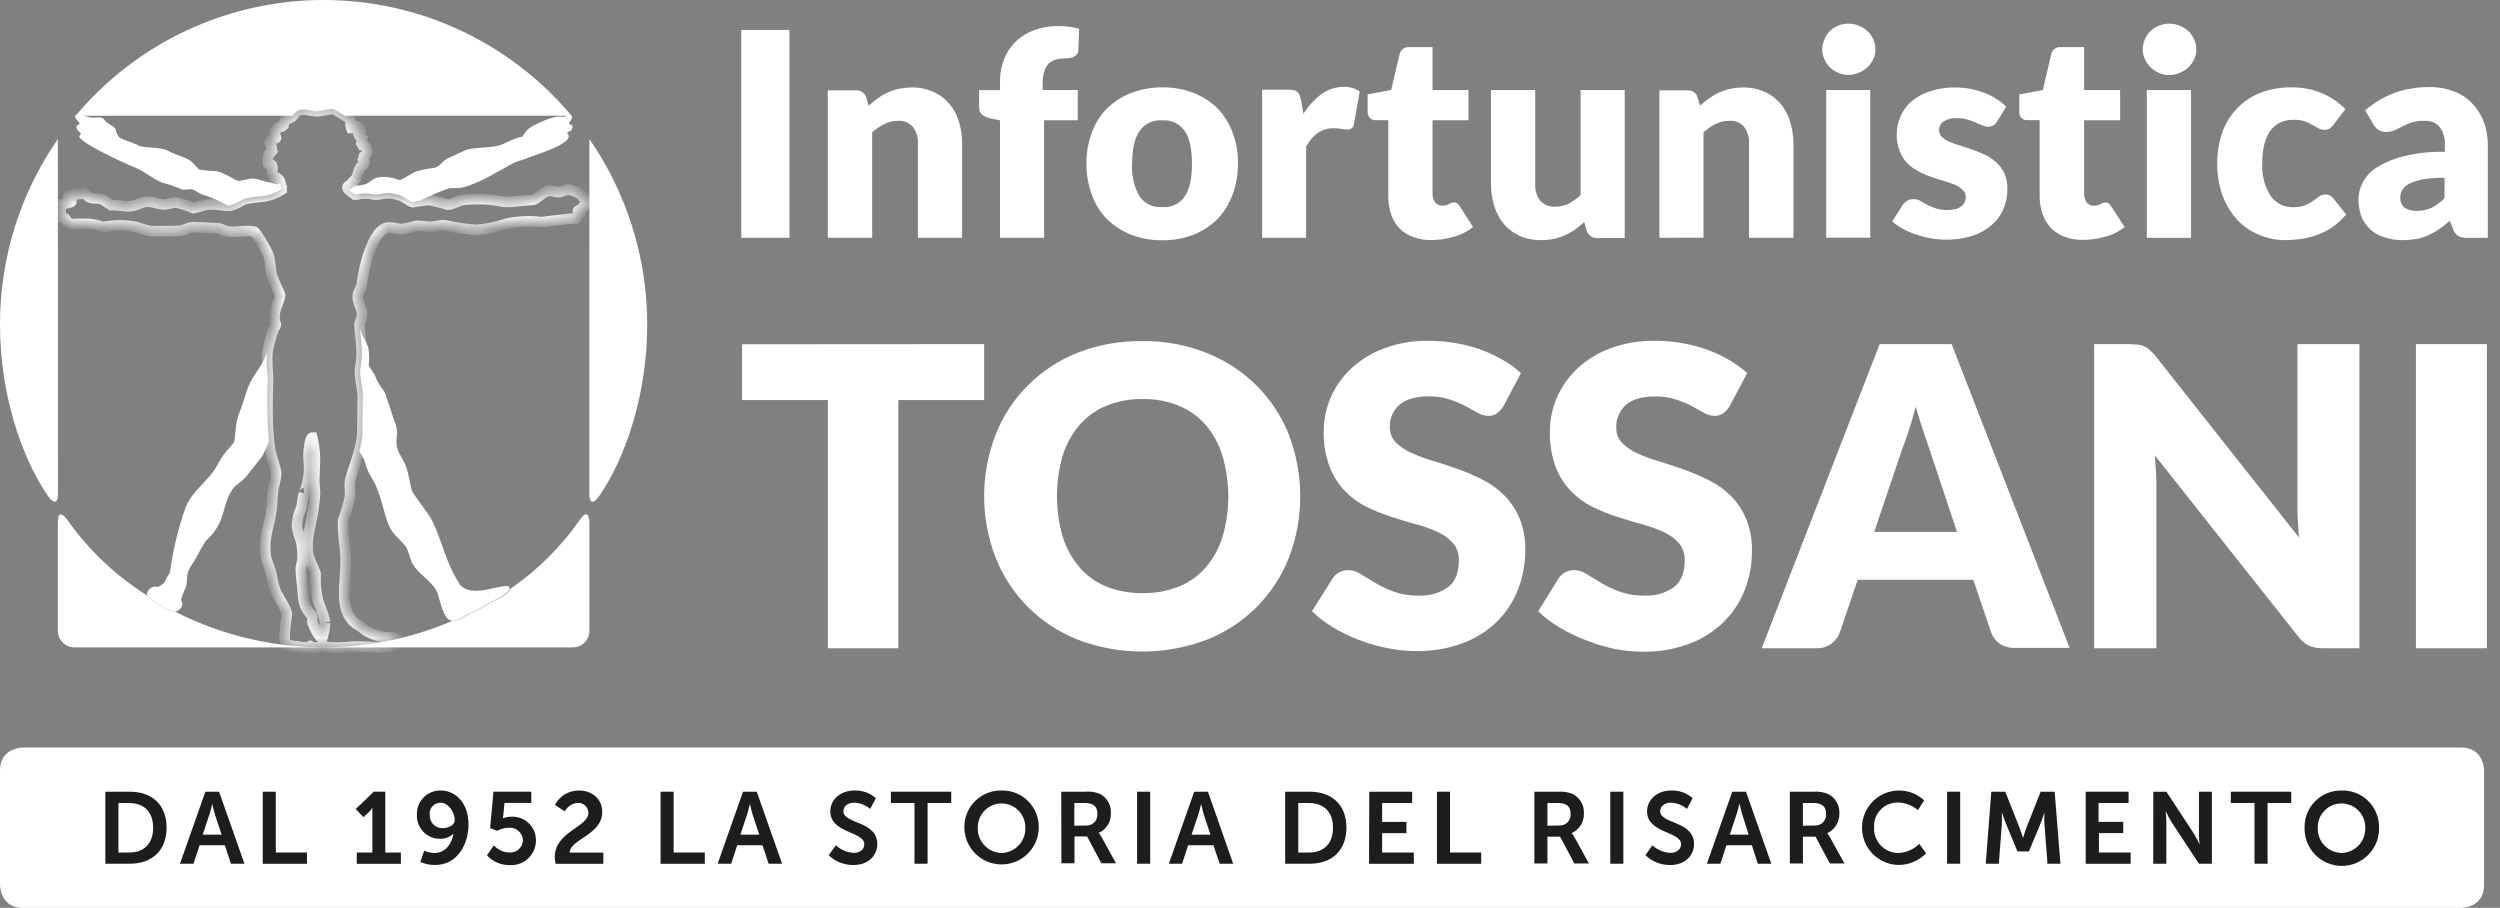 <svg xmlns="http://www.w3.org/2000/svg" width="190" height="69" viewBox="0 0 190 69" fill="none">
  <rect x="0" y="0" width="190" height="69" fill="#808080" stroke="none"/>
  <g clip-path="url(#clip0_307_80)">
	<path d="M182.742 15.787C182.629 15.686 182.541 15.559 182.485 15.418C182.43 15.276 182.409 15.123 182.424 14.972C182.424 14.781 182.476 14.593 182.575 14.43C182.706 14.233 182.886 14.073 183.097 13.965C183.428 13.816 183.775 13.704 184.132 13.631C184.679 13.542 185.232 13.503 185.786 13.513V15.053C185.501 15.359 185.165 15.611 184.792 15.799C184.434 15.952 184.048 16.028 183.659 16.023C183.336 16.041 183.016 15.959 182.742 15.787ZM189.075 18.073V11.044C189.083 10.438 188.979 9.835 188.769 9.267C188.578 8.744 188.28 8.266 187.893 7.865C187.508 7.459 187.035 7.146 186.512 6.948C185.927 6.721 185.305 6.609 184.678 6.618C183.772 6.609 182.87 6.753 182.013 7.046C181.186 7.356 180.421 7.811 179.755 8.391L180.367 9.43C180.459 9.602 180.589 9.75 180.746 9.866C180.925 9.972 181.129 10.028 181.336 10.029C181.568 10.033 181.798 9.985 182.009 9.89C182.208 9.804 182.402 9.707 182.592 9.601C182.812 9.488 183.041 9.391 183.276 9.312C183.59 9.214 183.918 9.17 184.246 9.181C184.459 9.167 184.672 9.2 184.871 9.277C185.071 9.353 185.251 9.472 185.399 9.626C185.707 10.042 185.852 10.556 185.807 11.072V11.541C184.731 11.513 183.656 11.63 182.612 11.891C181.898 12.065 181.218 12.356 180.599 12.751C180.152 13.034 179.788 13.433 179.548 13.904C179.355 14.283 179.252 14.702 179.246 15.127C179.239 15.586 179.316 16.044 179.474 16.476C179.626 16.851 179.862 17.187 180.163 17.457C180.469 17.727 180.831 17.926 181.222 18.04C181.674 18.185 182.146 18.256 182.62 18.252C182.971 18.247 183.321 18.218 183.667 18.163C183.974 18.102 184.272 18.005 184.556 17.873C184.841 17.747 185.114 17.594 185.371 17.417C185.656 17.221 185.928 17.008 186.186 16.777L186.434 17.405C186.504 17.626 186.648 17.816 186.842 17.942C187.067 18.046 187.315 18.094 187.563 18.081L189.075 18.073ZM178.248 8.293C177.732 7.771 177.119 7.356 176.443 7.071C175.705 6.773 174.915 6.626 174.12 6.639C173.291 6.63 172.469 6.784 171.699 7.091C171.031 7.361 170.432 7.779 169.947 8.314C169.464 8.835 169.097 9.453 168.871 10.127C168.63 10.859 168.508 11.626 168.509 12.396C168.495 13.237 168.633 14.074 168.916 14.866C169.167 15.545 169.544 16.17 170.029 16.708C170.493 17.2 171.057 17.587 171.683 17.845C172.306 18.109 172.975 18.247 173.651 18.252C174.045 18.252 174.439 18.222 174.829 18.163C175.245 18.108 175.655 18.011 176.051 17.873C176.461 17.726 176.852 17.532 177.217 17.294C177.624 17.016 177.99 16.681 178.305 16.3L177.335 15.078C177.266 14.984 177.175 14.908 177.07 14.858C176.964 14.807 176.848 14.783 176.732 14.789C176.55 14.78 176.371 14.836 176.227 14.947C176.096 15.037 175.949 15.151 175.795 15.277C175.608 15.398 175.414 15.504 175.212 15.595C174.915 15.706 174.599 15.757 174.283 15.746C173.945 15.758 173.609 15.684 173.307 15.531C173.005 15.379 172.747 15.153 172.555 14.874C172.094 14.13 171.876 13.262 171.932 12.388C171.925 11.928 171.973 11.469 172.074 11.019C172.163 10.652 172.31 10.301 172.51 9.98C172.704 9.707 172.96 9.484 173.256 9.328C173.587 9.171 173.95 9.094 174.315 9.104C174.599 9.093 174.883 9.13 175.155 9.214C175.357 9.291 175.552 9.385 175.738 9.495L176.19 9.74C176.326 9.822 176.483 9.866 176.642 9.866C176.785 9.879 176.927 9.846 177.05 9.772C177.155 9.683 177.253 9.587 177.343 9.483L178.248 8.293ZM166.752 2.988C166.649 2.75 166.497 2.537 166.308 2.36C166.116 2.185 165.894 2.047 165.652 1.953C165.393 1.849 165.116 1.796 164.837 1.798C164.577 1.797 164.319 1.85 164.079 1.953C163.841 2.043 163.625 2.182 163.444 2.36C163.254 2.533 163.107 2.748 163.016 2.988C162.9 3.229 162.843 3.494 162.849 3.762C162.846 4.02 162.903 4.275 163.016 4.508C163.226 4.974 163.607 5.343 164.079 5.539C164.317 5.649 164.575 5.706 164.837 5.706C165.118 5.707 165.395 5.65 165.652 5.539C165.893 5.442 166.115 5.305 166.308 5.131C166.489 4.953 166.639 4.747 166.752 4.52C166.865 4.287 166.922 4.032 166.92 3.774C166.925 3.507 166.868 3.241 166.752 3M163.158 18.077H166.52V6.842H163.158V18.077ZM160.004 18C160.537 17.848 161.036 17.598 161.475 17.262L160.449 15.681C160.401 15.595 160.337 15.519 160.261 15.457C160.19 15.406 160.103 15.383 160.017 15.392C159.955 15.393 159.894 15.4 159.833 15.412L159.658 15.506C159.588 15.543 159.514 15.573 159.438 15.595C159.339 15.625 159.236 15.639 159.132 15.636C159.026 15.639 158.921 15.616 158.825 15.571C158.728 15.526 158.644 15.459 158.578 15.375C158.451 15.187 158.387 14.963 158.395 14.736V9.141H161.129V6.842H158.395V3.583H156.635C156.474 3.562 156.311 3.601 156.177 3.692C156.043 3.783 155.946 3.919 155.905 4.076L155.253 6.842L153.472 7.177V8.489C153.464 8.574 153.473 8.661 153.499 8.743C153.525 8.825 153.567 8.9 153.623 8.965C153.681 9.021 153.75 9.065 153.826 9.093C153.902 9.121 153.983 9.133 154.063 9.128H155.013V14.951C155.014 15.412 155.095 15.868 155.253 16.3C155.382 16.689 155.596 17.045 155.881 17.339C156.172 17.626 156.52 17.849 156.903 17.991C157.359 18.163 157.843 18.245 158.33 18.232C158.896 18.229 159.458 18.145 160 17.983M152.474 8.106C152.258 7.882 152.013 7.688 151.745 7.531C151.459 7.348 151.158 7.191 150.844 7.063C150.494 6.937 150.136 6.834 149.772 6.757C149.385 6.687 148.992 6.65 148.599 6.647C147.937 6.633 147.278 6.735 146.651 6.948C146.141 7.113 145.666 7.373 145.253 7.715C144.903 8.03 144.625 8.418 144.438 8.851C144.245 9.277 144.148 9.741 144.153 10.208C144.139 10.655 144.219 11.099 144.389 11.512C144.519 11.859 144.722 12.173 144.984 12.433C145.234 12.674 145.517 12.879 145.824 13.04C146.131 13.2 146.45 13.336 146.777 13.448C147.09 13.564 147.408 13.663 147.731 13.745C148.049 13.851 148.334 13.941 148.574 14.039C148.799 14.134 149.002 14.273 149.173 14.446C149.248 14.513 149.307 14.596 149.346 14.688C149.386 14.78 149.405 14.88 149.402 14.98C149.401 15.105 149.374 15.228 149.324 15.343C149.272 15.469 149.188 15.58 149.08 15.665C148.957 15.761 148.82 15.835 148.672 15.885C148.454 15.936 148.232 15.963 148.008 15.966C147.697 15.97 147.387 15.923 147.091 15.828C146.873 15.751 146.661 15.66 146.455 15.555L145.954 15.273C145.793 15.178 145.608 15.13 145.42 15.135C145.243 15.128 145.068 15.176 144.919 15.273C144.783 15.357 144.668 15.471 144.585 15.607L143.807 16.83C144.047 17.035 144.308 17.216 144.585 17.368C144.902 17.545 145.235 17.693 145.579 17.808C145.942 17.936 146.314 18.036 146.692 18.105C147.75 18.297 148.839 18.239 149.87 17.934C150.412 17.766 150.914 17.488 151.345 17.119C151.744 16.791 152.057 16.372 152.258 15.897C152.464 15.411 152.567 14.888 152.56 14.361C152.568 13.957 152.493 13.556 152.34 13.183C152.192 12.879 151.992 12.603 151.749 12.368C151.504 12.143 151.23 11.953 150.934 11.802C150.622 11.646 150.301 11.51 149.972 11.394C149.638 11.28 149.328 11.174 149.023 11.076C148.736 11.003 148.457 10.905 148.187 10.783C147.972 10.696 147.772 10.575 147.596 10.424C147.525 10.357 147.468 10.275 147.43 10.185C147.391 10.094 147.372 9.997 147.372 9.899C147.368 9.767 147.398 9.637 147.459 9.52C147.519 9.403 147.609 9.303 147.719 9.23C148.007 9.046 148.347 8.959 148.688 8.982C148.963 8.974 149.238 9.005 149.503 9.076C149.736 9.145 149.935 9.23 150.123 9.3C150.29 9.385 150.463 9.458 150.64 9.52C150.79 9.588 150.952 9.626 151.117 9.63C151.248 9.631 151.377 9.598 151.49 9.532C151.603 9.467 151.697 9.373 151.761 9.259L152.474 8.106ZM142.368 2.988C142.267 2.748 142.114 2.533 141.92 2.36C141.733 2.179 141.51 2.04 141.264 1.953C141.012 1.848 140.742 1.796 140.469 1.798C140.206 1.798 139.946 1.85 139.703 1.953C139.466 2.045 139.25 2.183 139.068 2.36C138.888 2.538 138.749 2.752 138.66 2.988C138.547 3.23 138.49 3.494 138.493 3.762C138.493 4.02 138.55 4.274 138.66 4.508C138.759 4.734 138.897 4.941 139.068 5.119C139.251 5.294 139.467 5.433 139.703 5.526C139.944 5.636 140.205 5.693 140.469 5.693C140.743 5.695 141.014 5.638 141.264 5.526C141.509 5.438 141.733 5.299 141.92 5.119C142.106 4.944 142.258 4.737 142.368 4.508C142.479 4.275 142.535 4.02 142.531 3.762C142.538 3.495 142.482 3.229 142.368 2.988ZM138.791 18.065H142.14V6.842H138.791V18.065ZM129.467 18.065V10.058C129.744 9.801 130.057 9.587 130.396 9.422C130.72 9.257 131.08 9.174 131.444 9.181C131.652 9.167 131.861 9.201 132.054 9.281C132.247 9.361 132.419 9.484 132.556 9.642C132.823 10.012 132.954 10.462 132.927 10.917V18.073H136.301V10.917C136.301 10.338 136.213 9.763 136.04 9.21C135.894 8.715 135.644 8.256 135.307 7.865C134.982 7.484 134.575 7.182 134.117 6.981C133.605 6.751 133.048 6.637 132.487 6.647C132.148 6.648 131.811 6.685 131.48 6.757C131.185 6.82 130.898 6.917 130.625 7.046C130.363 7.165 130.114 7.311 129.883 7.482C129.647 7.654 129.421 7.839 129.206 8.036L129.011 7.397C128.966 7.229 128.862 7.084 128.717 6.989C128.559 6.894 128.376 6.85 128.192 6.863H126.114V18.073L129.467 18.065ZM113.314 6.842V13.949C113.312 14.534 113.397 15.117 113.567 15.677C113.724 16.173 113.973 16.634 114.301 17.038C114.631 17.418 115.04 17.722 115.499 17.93C116.013 18.152 116.569 18.261 117.129 18.252C117.465 18.249 117.8 18.216 118.131 18.154C118.426 18.082 118.713 17.979 118.987 17.849C119.244 17.74 119.489 17.604 119.716 17.441C119.952 17.262 120.177 17.083 120.401 16.879L120.588 17.531C120.643 17.701 120.753 17.848 120.9 17.95C121.048 18.052 121.224 18.102 121.403 18.093H123.477V6.842H120.124V14.841C119.842 15.087 119.536 15.303 119.211 15.485C118.884 15.636 118.528 15.712 118.168 15.709C117.958 15.722 117.749 15.687 117.556 15.606C117.362 15.526 117.19 15.402 117.051 15.245C116.779 14.871 116.646 14.414 116.676 13.953V6.842H113.314ZM110.491 17.995C111.022 17.845 111.52 17.595 111.957 17.258L110.943 15.677C110.887 15.595 110.823 15.52 110.751 15.453C110.678 15.405 110.59 15.382 110.503 15.387C110.441 15.389 110.38 15.396 110.319 15.408C110.255 15.435 110.192 15.466 110.132 15.502C110.066 15.539 109.997 15.569 109.924 15.591C109.825 15.62 109.722 15.634 109.619 15.632C109.512 15.634 109.407 15.612 109.311 15.567C109.214 15.522 109.13 15.455 109.064 15.371C108.935 15.183 108.868 14.96 108.873 14.731V9.141H111.603V6.842H108.873V3.583H107.121C106.959 3.564 106.795 3.603 106.659 3.693C106.524 3.783 106.424 3.919 106.379 4.076L105.727 6.838L103.942 7.173V8.485C103.937 8.574 103.95 8.664 103.981 8.748C104.011 8.832 104.059 8.909 104.121 8.974C104.18 9.031 104.249 9.075 104.326 9.103C104.402 9.131 104.484 9.143 104.566 9.137H105.511V14.951C105.508 15.415 105.584 15.875 105.735 16.312C105.866 16.699 106.077 17.053 106.355 17.352C106.646 17.64 106.996 17.863 107.381 18.004C107.833 18.174 108.313 18.256 108.795 18.244C109.365 18.242 109.932 18.159 110.478 17.995M99.264 18.073V11.146C99.774 10.221 100.458 9.744 101.346 9.744C101.56 9.739 101.773 9.759 101.982 9.805C102.117 9.826 102.253 9.84 102.39 9.846C102.512 9.856 102.635 9.819 102.732 9.744C102.784 9.709 102.826 9.661 102.856 9.606C102.885 9.55 102.9 9.489 102.899 9.426L103.339 6.961C102.983 6.708 102.553 6.58 102.117 6.598C101.517 6.601 100.933 6.79 100.446 7.14C99.895 7.553 99.426 8.064 99.061 8.648L98.877 7.6C98.844 7.462 98.808 7.336 98.775 7.238C98.741 7.141 98.682 7.056 98.604 6.989C98.522 6.922 98.426 6.874 98.323 6.851C98.189 6.826 98.052 6.816 97.915 6.822H95.923V18.073H99.264ZM86.6 14.923C86.178 14.168 85.985 13.308 86.041 12.445C86.041 11.333 86.233 10.498 86.6 9.96C86.795 9.685 87.059 9.466 87.364 9.323C87.67 9.18 88.007 9.119 88.344 9.145C88.673 9.121 89.003 9.184 89.301 9.327C89.599 9.47 89.855 9.688 90.043 9.96C90.409 10.498 90.589 11.333 90.589 12.445C90.589 13.558 90.409 14.385 90.043 14.923C89.858 15.198 89.603 15.418 89.304 15.561C89.005 15.704 88.674 15.765 88.344 15.738C88.007 15.768 87.668 15.709 87.362 15.566C87.055 15.422 86.792 15.201 86.6 14.923ZM85.996 7.046C85.322 7.313 84.704 7.704 84.175 8.199C83.651 8.714 83.25 9.339 83.001 10.029C82.705 10.788 82.56 11.598 82.573 12.413C82.559 13.248 82.704 14.078 83.001 14.858C83.25 15.549 83.651 16.176 84.175 16.692C84.699 17.195 85.319 17.59 85.996 17.853C86.747 18.132 87.543 18.27 88.344 18.26C89.135 18.271 89.922 18.133 90.662 17.853C91.349 17.59 91.974 17.189 92.5 16.675C93.008 16.151 93.401 15.527 93.653 14.841C93.954 14.062 94.1 13.232 94.081 12.396C94.099 11.581 93.953 10.771 93.653 10.013C93.399 9.335 93.006 8.717 92.5 8.199C91.973 7.701 91.354 7.31 90.678 7.046C89.937 6.77 89.151 6.632 88.36 6.639C87.559 6.633 86.764 6.771 86.013 7.046M79.35 18.073V9.141H81.905V6.842H79.244V6.329C79.24 6.015 79.284 5.701 79.375 5.4C79.444 5.181 79.561 4.981 79.717 4.813C79.886 4.669 80.085 4.564 80.3 4.508C80.567 4.451 80.841 4.425 81.115 4.43C81.209 4.429 81.302 4.414 81.392 4.385C81.49 4.375 81.584 4.34 81.665 4.283C81.744 4.241 81.811 4.179 81.86 4.104C81.92 4.019 81.951 3.918 81.95 3.815L82.015 2.185C81.774 2.12 81.529 2.071 81.282 2.038C81.026 2.004 80.769 1.985 80.512 1.981C79.867 1.967 79.225 2.069 78.617 2.283C78.092 2.473 77.611 2.766 77.203 3.147C76.814 3.523 76.511 3.979 76.314 4.483C76.095 5.038 75.988 5.631 76.001 6.227V6.851H74.412V8.179C74.408 8.282 74.428 8.384 74.47 8.478C74.511 8.571 74.574 8.655 74.652 8.721C74.832 8.859 75.041 8.953 75.263 8.998L76.001 9.149V18.073H79.35ZM66.286 18.073V10.058C66.568 9.804 66.884 9.59 67.223 9.422C67.548 9.255 67.91 9.173 68.275 9.181C68.481 9.169 68.688 9.204 68.879 9.283C69.069 9.363 69.239 9.486 69.375 9.642C69.653 10.007 69.79 10.46 69.762 10.917V18.073H73.12V10.917C73.124 10.339 73.04 9.763 72.871 9.21C72.717 8.716 72.463 8.258 72.126 7.865C71.802 7.479 71.391 7.176 70.927 6.981C70.416 6.749 69.859 6.634 69.297 6.647C68.96 6.648 68.624 6.685 68.295 6.757C67.998 6.817 67.709 6.915 67.435 7.046C67.174 7.165 66.925 7.311 66.694 7.482C66.461 7.662 66.237 7.837 66.021 8.036L65.83 7.397C65.777 7.23 65.669 7.087 65.524 6.989C65.371 6.894 65.191 6.85 65.011 6.863H62.912V18.073H66.286ZM60.003 2.275H56.335V18.073H60.003V2.275Z" fill="white"/>
	<path d="M1.736 56.813C1.736 56.813 6.10352e-05 56.813 6.10352e-05 58.549V67.265C6.10352e-05 67.265 6.10352e-05 69.001 1.736 69.001H187.058C187.058 69.001 188.789 69.001 188.789 67.265V58.549C188.789 58.549 188.789 56.813 187.058 56.813H1.736Z" fill="white"/>
	<path d="M189.005 26.153H183.61V49.266H189.005V26.153ZM161.981 26.153H159.157V49.266H163.884V36.878C163.884 36.536 163.884 36.173 163.851 35.79C163.819 35.407 163.802 35.012 163.77 34.609L174.666 48.378C174.877 48.672 175.157 48.911 175.481 49.075C175.813 49.211 176.169 49.276 176.528 49.266H179.315V26.153H174.605V38.378C174.605 38.745 174.605 39.14 174.637 39.56C174.67 39.979 174.686 40.403 174.727 40.852L163.753 26.977C163.626 26.833 163.49 26.697 163.346 26.569C163.235 26.469 163.11 26.387 162.975 26.325C162.846 26.262 162.709 26.221 162.568 26.202C162.373 26.179 162.177 26.168 161.981 26.17M144.565 34.136C144.728 33.729 144.891 33.256 145.074 32.706C145.257 32.156 145.424 31.557 145.596 30.913C145.775 31.544 145.958 32.135 146.142 32.681L146.627 34.103L148.733 40.428H142.438L144.565 34.136ZM148.326 26.153H142.853L133.889 49.266H138.073C138.48 49.28 138.878 49.154 139.202 48.907C139.484 48.703 139.698 48.419 139.817 48.093L141.187 44.066H149.972L151.337 48.093C151.455 48.422 151.673 48.707 151.961 48.907C152.3 49.138 152.704 49.254 153.114 49.238H157.291L148.326 26.153ZM132.784 28.358C132.356 27.965 131.885 27.623 131.378 27.339C130.841 27.03 130.278 26.768 129.695 26.557C129.072 26.339 128.432 26.175 127.78 26.068C127.096 25.954 126.404 25.898 125.71 25.901C124.562 25.886 123.42 26.085 122.344 26.488C121.42 26.835 120.573 27.36 119.851 28.032C119.198 28.658 118.676 29.407 118.314 30.236C117.972 31.04 117.794 31.905 117.793 32.779C117.767 33.705 117.916 34.627 118.233 35.497C118.496 36.178 118.89 36.799 119.394 37.327C119.865 37.814 120.417 38.216 121.024 38.517C121.632 38.82 122.263 39.075 122.911 39.279C123.559 39.486 124.186 39.686 124.797 39.845C125.355 39.995 125.901 40.19 126.427 40.428C126.871 40.625 127.269 40.913 127.593 41.275C127.899 41.641 128.057 42.107 128.037 42.583C128.037 43.518 127.765 44.197 127.222 44.621C126.562 45.087 125.763 45.314 124.956 45.265C124.318 45.278 123.683 45.175 123.082 44.959C122.596 44.779 122.127 44.557 121.68 44.295C121.273 44.054 120.906 43.83 120.588 43.63C120.304 43.441 119.972 43.336 119.63 43.329C119.391 43.327 119.155 43.387 118.946 43.504C118.743 43.608 118.572 43.766 118.453 43.961L116.904 46.454C117.387 46.925 117.925 47.335 118.506 47.677C119.133 48.053 119.791 48.373 120.474 48.635C121.18 48.92 121.909 49.145 122.654 49.307C123.377 49.455 124.113 49.53 124.85 49.531C126.047 49.55 127.236 49.349 128.359 48.936C129.331 48.581 130.218 48.025 130.963 47.306C131.671 46.614 132.226 45.781 132.593 44.861C132.965 43.905 133.153 42.888 133.147 41.862C133.166 41.025 133.013 40.193 132.699 39.417C132.428 38.769 132.034 38.179 131.537 37.681C131.055 37.202 130.497 36.804 129.887 36.504C129.272 36.195 128.639 35.923 127.992 35.689C127.348 35.465 126.713 35.253 126.101 35.069C125.536 34.905 124.983 34.701 124.447 34.458C124.014 34.267 123.619 33.999 123.282 33.667C123.134 33.514 123.019 33.332 122.943 33.134C122.866 32.935 122.831 32.723 122.837 32.51C122.822 32.183 122.88 31.857 123.007 31.556C123.135 31.255 123.329 30.986 123.575 30.77C124.064 30.341 124.812 30.128 125.82 30.13C126.347 30.12 126.872 30.198 127.373 30.363C127.795 30.496 128.204 30.666 128.595 30.872L129.504 31.377C129.743 31.517 130.013 31.595 130.29 31.605C130.529 31.615 130.765 31.548 130.963 31.414C131.164 31.259 131.335 31.067 131.464 30.848L132.784 28.358ZM115.592 28.358C115.165 27.965 114.693 27.623 114.186 27.339C113.649 27.028 113.084 26.766 112.499 26.557C111.878 26.338 111.238 26.175 110.588 26.068C109.903 25.954 109.209 25.898 108.514 25.901C107.367 25.886 106.227 26.085 105.152 26.488C104.229 26.834 103.383 27.359 102.663 28.032C102.005 28.654 101.481 29.404 101.122 30.236C100.778 31.04 100.601 31.905 100.601 32.779C100.579 33.703 100.734 34.623 101.057 35.489C101.32 36.173 101.716 36.797 102.223 37.327C102.694 37.813 103.245 38.216 103.853 38.517C104.462 38.82 105.094 39.075 105.743 39.279C106.387 39.486 107.015 39.686 107.63 39.845C108.188 39.994 108.734 40.189 109.26 40.428C109.706 40.624 110.104 40.913 110.429 41.275C110.734 41.641 110.891 42.108 110.869 42.583C110.869 43.516 110.609 44.213 110.055 44.621C109.393 45.086 108.592 45.313 107.785 45.265C107.148 45.278 106.514 45.175 105.914 44.959C105.427 44.781 104.956 44.559 104.509 44.295C104.101 44.054 103.738 43.83 103.412 43.63C103.129 43.439 102.797 43.334 102.455 43.329C102.217 43.327 101.982 43.387 101.774 43.504C101.572 43.611 101.4 43.768 101.277 43.961L99.713 46.454C100.195 46.923 100.731 47.333 101.31 47.677C101.938 48.051 102.596 48.371 103.278 48.635C103.982 48.903 104.707 49.111 105.446 49.258C106.167 49.405 106.902 49.48 107.638 49.482C108.837 49.501 110.029 49.299 111.155 48.887C112.125 48.531 113.011 47.976 113.755 47.257C114.457 46.565 115.006 45.731 115.364 44.812C115.738 43.857 115.927 42.839 115.918 41.813C115.94 40.977 115.79 40.145 115.478 39.368C115.205 38.719 114.808 38.13 114.309 37.632C113.834 37.153 113.283 36.755 112.679 36.455C112.064 36.144 111.432 35.872 110.784 35.64C110.14 35.416 109.508 35.204 108.893 35.02C108.329 34.857 107.777 34.653 107.243 34.409C106.809 34.219 106.414 33.952 106.077 33.618C105.929 33.465 105.814 33.284 105.737 33.085C105.66 32.886 105.623 32.674 105.629 32.461C105.618 32.142 105.678 31.825 105.803 31.531C105.928 31.237 106.117 30.975 106.355 30.762C106.848 30.355 107.577 30.122 108.596 30.122C109.124 30.112 109.65 30.191 110.152 30.355C110.574 30.488 110.983 30.659 111.375 30.864L112.312 31.377C112.551 31.517 112.821 31.596 113.098 31.605C113.338 31.614 113.575 31.547 113.775 31.414C113.974 31.258 114.143 31.066 114.272 30.848L115.592 28.358ZM92.907 40.803C92.646 41.656 92.212 42.447 91.632 43.125C91.076 43.763 90.378 44.261 89.594 44.58C88.722 44.924 87.79 45.093 86.852 45.077C85.906 45.093 84.966 44.924 84.085 44.58C83.302 44.26 82.604 43.762 82.048 43.125C81.467 42.447 81.031 41.656 80.768 40.803C80.181 38.782 80.181 36.637 80.768 34.617C81.032 33.764 81.468 32.973 82.048 32.294C82.605 31.657 83.303 31.158 84.085 30.835C84.965 30.483 85.905 30.31 86.852 30.326C87.791 30.31 88.724 30.483 89.594 30.835C90.377 31.157 91.075 31.657 91.632 32.294C92.213 32.98 92.647 33.777 92.907 34.637C93.499 36.657 93.499 38.803 92.907 40.823M97.977 33.081C97.423 31.68 96.592 30.406 95.532 29.336C94.452 28.257 93.166 27.407 91.75 26.838C90.196 26.216 88.534 25.906 86.86 25.925C85.167 25.891 83.483 26.19 81.905 26.805C80.484 27.369 79.192 28.216 78.107 29.295C77.044 30.363 76.211 31.64 75.662 33.044C74.505 36.044 74.505 39.367 75.662 42.367C76.214 43.77 77.046 45.046 78.107 46.116C79.19 47.199 80.483 48.049 81.905 48.614C85.069 49.82 88.566 49.82 91.73 48.614C93.141 48.059 94.422 47.218 95.494 46.146C96.566 45.073 97.406 43.791 97.96 42.38C99.106 39.382 99.106 36.066 97.96 33.068M56.397 26.166V30.407H62.916V49.266H68.275V30.407H74.795V26.153L56.397 26.166Z" fill="white"/>
	<path d="M8.007 60.17H9.869C11.56 60.17 12.661 61.173 12.661 62.901C12.661 64.628 11.56 65.643 9.869 65.643H8.007V60.17ZM9.816 64.791C10.929 64.791 11.638 64.139 11.638 62.905C11.638 61.67 10.913 61.03 9.816 61.03H9.001V64.791H9.816Z" fill="#1D1D1B"/>
	<path d="M17.09 64.241H15.171L14.706 65.643H13.679L15.607 60.17H16.65L18.578 65.643H17.551L17.09 64.241ZM16.124 61.124C16.124 61.124 16.002 61.662 15.892 61.972L15.407 63.434H16.842L16.357 61.972C16.255 61.662 16.141 61.124 16.141 61.124H16.124Z" fill="#1D1D1B"/>
	<path d="M19.967 60.17H20.961V64.791H23.329V65.647H19.967V60.17Z" fill="#1D1D1B"/>
	<path d="M27.114 64.791H28.3V61.756C28.3 61.572 28.3 61.385 28.3 61.385C28.238 61.499 28.158 61.604 28.064 61.694L27.624 62.102L27.037 61.487L28.41 60.166H29.282V64.791H30.468V65.647H27.114V64.791Z" fill="#1D1D1B"/>
	<path d="M31.947 65.504L32.241 64.649C32.48 64.762 32.742 64.823 33.007 64.828C33.87 64.828 34.331 64.111 34.469 63.361C34.188 63.617 33.819 63.756 33.439 63.748C33.201 63.75 32.965 63.703 32.746 63.611C32.528 63.519 32.33 63.382 32.166 63.21C32.002 63.039 31.874 62.835 31.792 62.612C31.709 62.389 31.674 62.152 31.686 61.914C31.677 61.673 31.717 61.433 31.804 61.208C31.891 60.983 32.023 60.778 32.192 60.606C32.361 60.433 32.563 60.298 32.787 60.207C33.011 60.116 33.25 60.072 33.492 60.077C34.633 60.077 35.606 61.026 35.606 62.676C35.606 64.111 34.791 65.737 33.084 65.737C32.692 65.748 32.303 65.669 31.947 65.504ZM34.555 62.346C34.555 61.658 34.046 61.006 33.475 61.006C33.359 61.005 33.244 61.029 33.138 61.076C33.032 61.123 32.937 61.193 32.86 61.279C32.782 61.366 32.725 61.468 32.69 61.579C32.656 61.69 32.646 61.807 32.66 61.923C32.651 62.058 32.671 62.193 32.719 62.32C32.766 62.447 32.84 62.562 32.936 62.658C33.032 62.755 33.147 62.829 33.273 62.877C33.4 62.925 33.536 62.946 33.671 62.937C34.156 62.929 34.555 62.668 34.555 62.346Z" fill="#1D1D1B"/>
	<path d="M37.534 64.249C37.683 64.415 37.864 64.549 38.066 64.642C38.269 64.736 38.489 64.786 38.712 64.791C38.841 64.8 38.971 64.783 39.094 64.74C39.217 64.698 39.33 64.631 39.427 64.544C39.523 64.457 39.601 64.352 39.656 64.234C39.711 64.116 39.742 63.988 39.746 63.858C39.741 63.722 39.707 63.589 39.647 63.466C39.587 63.343 39.503 63.234 39.4 63.146C39.296 63.057 39.175 62.991 39.045 62.95C38.915 62.91 38.778 62.898 38.642 62.913C38.345 62.915 38.053 62.994 37.795 63.141L37.249 62.941L37.501 60.166H40.378V61.022H38.341L38.255 61.939C38.248 62.025 38.236 62.111 38.218 62.196C38.404 62.115 38.603 62.074 38.805 62.073C39.052 62.053 39.301 62.084 39.535 62.165C39.769 62.246 39.983 62.376 40.165 62.544C40.346 62.713 40.49 62.918 40.588 63.145C40.686 63.373 40.735 63.619 40.733 63.866C40.733 64.122 40.682 64.375 40.582 64.61C40.482 64.845 40.335 65.057 40.15 65.233C39.965 65.409 39.746 65.546 39.506 65.635C39.267 65.723 39.011 65.762 38.756 65.749C38.429 65.757 38.104 65.694 37.802 65.566C37.501 65.439 37.23 65.248 37.008 65.007L37.534 64.249Z" fill="#1D1D1B"/>
	<path d="M42.159 65.158C42.159 63.186 44.718 62.868 44.718 61.784C44.718 61.679 44.697 61.575 44.655 61.479C44.614 61.383 44.553 61.296 44.477 61.224C44.4 61.153 44.31 61.097 44.211 61.062C44.112 61.026 44.008 61.011 43.903 61.018C43.698 61.037 43.501 61.105 43.329 61.218C43.157 61.331 43.015 61.485 42.917 61.666L42.175 61.173C42.348 60.841 42.608 60.564 42.928 60.37C43.248 60.177 43.615 60.076 43.988 60.077C44.95 60.077 45.769 60.663 45.769 61.707C45.769 63.463 43.324 63.764 43.292 64.796H45.855V65.651H42.22C42.19 65.488 42.17 65.323 42.159 65.158Z" fill="#1D1D1B"/>
	<path d="M50.203 60.17H51.197V64.791H53.564V65.647H50.203V60.17Z" fill="#1D1D1B"/>
	<path d="M57.953 64.241H56.03L55.569 65.643H54.542L56.47 60.17H57.513L59.44 65.643H58.413L57.953 64.241ZM56.987 61.124C56.987 61.124 56.865 61.662 56.755 61.972L56.27 63.434H57.705L57.22 61.972C57.118 61.662 57.004 61.124 57.004 61.124H56.987Z" fill="#1D1D1B"/>
	<path d="M63.528 64.241C63.902 64.587 64.384 64.791 64.893 64.82C65.3 64.82 65.687 64.604 65.687 64.156C65.687 63.178 63.104 63.341 63.104 61.666C63.104 60.757 63.89 60.077 64.937 60.077C65.536 60.055 66.12 60.265 66.567 60.663L66.135 61.478C65.793 61.186 65.363 61.018 64.913 61.002C64.453 61.002 64.098 61.271 64.098 61.654C64.098 62.628 66.673 62.387 66.673 64.139C66.673 65.007 66.009 65.741 64.868 65.741C64.164 65.752 63.484 65.484 62.977 64.995L63.528 64.241Z" fill="#1D1D1B"/>
	<path d="M69.501 61.026H67.708V60.17H72.293V61.026H70.496V65.643H69.501V61.026Z" fill="#1D1D1B"/>
	<path d="M76.119 60.077C76.489 60.069 76.858 60.135 77.202 60.272C77.547 60.409 77.86 60.613 78.124 60.874C78.388 61.134 78.596 61.445 78.738 61.787C78.879 62.13 78.95 62.497 78.947 62.868C78.947 63.618 78.649 64.337 78.119 64.868C77.588 65.398 76.869 65.696 76.119 65.696C75.369 65.696 74.65 65.398 74.119 64.868C73.589 64.337 73.291 63.618 73.291 62.868C73.288 62.497 73.359 62.13 73.5 61.787C73.641 61.445 73.85 61.134 74.114 60.874C74.378 60.613 74.691 60.409 75.036 60.272C75.38 60.135 75.748 60.069 76.119 60.077ZM76.119 64.828C76.367 64.822 76.612 64.766 76.839 64.663C77.065 64.561 77.268 64.413 77.437 64.231C77.605 64.048 77.735 63.833 77.819 63.599C77.903 63.365 77.938 63.116 77.924 62.868C77.924 62.389 77.734 61.93 77.395 61.592C77.057 61.253 76.598 61.063 76.119 61.063C75.64 61.063 75.181 61.253 74.842 61.592C74.504 61.93 74.314 62.389 74.314 62.868C74.299 63.116 74.335 63.365 74.419 63.599C74.503 63.833 74.632 64.048 74.801 64.231C74.969 64.413 75.173 64.561 75.399 64.663C75.626 64.766 75.87 64.822 76.119 64.828Z" fill="#1D1D1B"/>
	<path d="M80.654 60.17H82.419C82.796 60.132 83.178 60.179 83.535 60.309C83.817 60.44 84.053 60.652 84.212 60.919C84.371 61.186 84.447 61.494 84.428 61.804C84.44 62.117 84.358 62.427 84.194 62.694C84.029 62.96 83.788 63.171 83.503 63.3C83.575 63.382 83.638 63.472 83.69 63.569L84.815 65.606H83.702L82.618 63.569H81.661V65.606H80.666L80.654 60.17ZM82.541 62.738C82.656 62.745 82.772 62.727 82.88 62.687C82.988 62.646 83.086 62.582 83.168 62.501C83.249 62.419 83.313 62.321 83.354 62.213C83.394 62.105 83.412 61.989 83.405 61.874C83.405 61.352 83.181 61.026 82.402 61.026H81.648V62.754L82.541 62.738Z" fill="#1D1D1B"/>
	<path d="M86.42 60.17H87.415V65.643H86.42V60.17Z" fill="#1D1D1B"/>
	<path d="M92.219 64.241H90.299L89.839 65.643H88.832L90.76 60.17H91.803L93.722 65.643H92.695L92.219 64.241ZM91.277 61.124C91.277 61.124 91.155 61.662 91.045 61.972L90.56 63.434H91.995L91.51 61.972C91.408 61.662 91.294 61.124 91.294 61.124H91.277Z" fill="#1D1D1B"/>
	<path d="M97.671 60.17H99.537C101.228 60.17 102.329 61.173 102.329 62.901C102.329 64.628 101.228 65.643 99.537 65.643H97.671V60.17ZM99.484 64.791C100.597 64.791 101.306 64.139 101.306 62.905C101.306 61.67 100.58 61.03 99.484 61.03H98.669V64.791H99.484Z" fill="#1D1D1B"/>
	<path d="M104.064 60.17H107.324V61.026H105.042V62.461H106.888V63.316H105.042V64.791H107.451V65.647H104.048L104.064 60.17Z" fill="#1D1D1B"/>
	<path d="M109.207 60.17H110.201V64.791H112.569V65.647H109.207V60.17Z" fill="#1D1D1B"/>
	<path d="M116.611 60.17H118.375C118.75 60.139 119.128 60.192 119.48 60.325C119.762 60.456 119.999 60.668 120.158 60.935C120.318 61.202 120.394 61.51 120.376 61.821C120.388 62.134 120.305 62.444 120.14 62.71C119.974 62.977 119.733 63.188 119.447 63.316C119.52 63.398 119.583 63.489 119.635 63.585L120.759 65.623H119.651L118.563 63.585H117.605V65.623H116.611V60.17ZM118.502 62.738C118.617 62.745 118.733 62.727 118.841 62.687C118.949 62.646 119.047 62.582 119.128 62.501C119.21 62.419 119.274 62.321 119.314 62.213C119.355 62.105 119.373 61.989 119.366 61.874C119.366 61.352 119.142 61.026 118.363 61.026H117.605V62.754L118.502 62.738Z" fill="#1D1D1B"/>
	<path d="M122.381 60.17H123.375V65.643H122.381V60.17Z" fill="#1D1D1B"/>
	<path d="M125.58 64.241C125.954 64.587 126.437 64.791 126.945 64.82C127.352 64.82 127.76 64.604 127.76 64.156C127.76 63.178 125.176 63.341 125.176 61.666C125.176 60.757 125.963 60.077 127.01 60.077C127.609 60.055 128.193 60.265 128.64 60.663L128.208 61.478C127.866 61.186 127.435 61.018 126.986 61.002C126.525 61.002 126.171 61.271 126.171 61.654C126.171 62.628 128.746 62.387 128.746 64.139C128.746 65.007 128.082 65.741 126.941 65.741C126.593 65.747 126.247 65.684 125.923 65.556C125.599 65.428 125.304 65.237 125.054 64.995L125.58 64.241Z" fill="#1D1D1B"/>
	<path d="M133.143 64.241H131.211L130.751 65.643H129.724L131.651 60.17H132.695L134.618 65.643H133.595L133.143 64.241ZM132.181 61.124C132.181 61.124 132.059 61.662 131.949 61.972L131.464 63.434H132.898L132.434 61.968C132.332 61.658 132.218 61.12 132.218 61.12L132.181 61.124Z" fill="#1D1D1B"/>
	<path d="M136.028 60.17H137.796C138.17 60.139 138.546 60.192 138.897 60.325C139.179 60.456 139.415 60.668 139.575 60.935C139.735 61.202 139.811 61.51 139.793 61.821C139.804 62.134 139.722 62.443 139.558 62.709C139.393 62.975 139.153 63.187 138.868 63.316C138.938 63.399 139 63.489 139.051 63.585L140.176 65.623H139.068L137.98 63.585H137.022V65.623H136.028V60.17ZM137.919 62.738C138.034 62.745 138.149 62.727 138.257 62.687C138.365 62.646 138.464 62.582 138.545 62.501C138.627 62.419 138.69 62.321 138.731 62.213C138.772 62.105 138.79 61.989 138.782 61.874C138.782 61.352 138.558 61.026 137.78 61.026H137.022V62.754L137.919 62.738Z" fill="#1D1D1B"/>
	<path d="M144.202 60.077C144.953 60.048 145.686 60.318 146.239 60.827L145.763 61.568C145.342 61.212 144.814 61.008 144.263 60.989C144.017 60.982 143.771 61.026 143.543 61.119C143.314 61.212 143.107 61.35 142.935 61.527C142.762 61.703 142.628 61.914 142.541 62.145C142.455 62.375 142.416 62.622 142.429 62.868C142.414 63.119 142.451 63.371 142.537 63.608C142.622 63.845 142.756 64.061 142.928 64.245C143.1 64.428 143.309 64.575 143.54 64.675C143.77 64.775 144.019 64.827 144.271 64.828C144.87 64.807 145.438 64.559 145.861 64.135L146.386 64.853C146.106 65.138 145.771 65.363 145.401 65.515C145.031 65.667 144.634 65.743 144.235 65.737C143.503 65.709 142.81 65.399 142.302 64.871C141.794 64.343 141.51 63.639 141.51 62.907C141.51 62.174 141.794 61.47 142.302 60.943C142.81 60.415 143.503 60.105 144.235 60.077H144.202Z" fill="#1D1D1B"/>
	<path d="M147.979 60.17H148.974V65.643H147.979V60.17Z" fill="#1D1D1B"/>
	<path d="M151.337 60.17H152.401L153.472 62.876C153.595 63.202 153.749 63.691 153.749 63.691C153.749 63.691 153.896 63.214 154.018 62.876L155.09 60.17H156.154L156.594 65.643H155.608L155.375 62.583C155.351 62.22 155.375 61.735 155.375 61.735C155.375 61.735 155.212 62.269 155.082 62.583L154.198 64.706H153.326L152.446 62.583C152.315 62.269 152.144 61.727 152.144 61.727C152.144 61.727 152.144 62.22 152.144 62.583L151.912 65.643H150.917L151.337 60.17Z" fill="#1D1D1B"/>
	<path d="M158.513 60.17H161.773V61.026H159.491V62.461H161.365V63.316H159.52V64.791H161.928V65.647H158.513V60.17Z" fill="#1D1D1B"/>
	<path d="M163.651 60.17H164.646L166.72 63.333C166.888 63.606 167.039 63.889 167.172 64.18C167.172 64.18 167.119 63.654 167.119 63.333V60.17H168.105V65.643H167.119L165.045 62.493C164.877 62.218 164.725 61.934 164.589 61.642C164.589 61.642 164.642 62.167 164.642 62.493V65.643H163.647L163.651 60.17Z" fill="#1D1D1B"/>
	<path d="M171.341 61.026H169.544V60.17H174.132V61.026H172.335V65.643H171.341V61.026Z" fill="#1D1D1B"/>
	<path d="M177.954 60.077C178.327 60.065 178.698 60.129 179.045 60.264C179.392 60.4 179.709 60.604 179.975 60.865C180.242 61.125 180.453 61.437 180.595 61.782C180.738 62.126 180.81 62.495 180.807 62.868C180.821 63.249 180.759 63.628 180.623 63.984C180.487 64.34 180.281 64.665 180.017 64.94C179.753 65.214 179.436 65.432 179.085 65.582C178.735 65.731 178.358 65.808 177.977 65.808C177.596 65.808 177.219 65.731 176.868 65.582C176.518 65.432 176.201 65.214 175.937 64.94C175.672 64.665 175.466 64.34 175.33 63.984C175.195 63.628 175.132 63.249 175.147 62.868C175.143 62.499 175.214 62.133 175.354 61.792C175.494 61.451 175.701 61.141 175.963 60.881C176.224 60.621 176.535 60.416 176.877 60.278C177.219 60.14 177.585 60.071 177.954 60.077ZM177.954 64.828C178.203 64.822 178.448 64.766 178.674 64.663C178.9 64.561 179.104 64.413 179.272 64.231C179.441 64.048 179.571 63.833 179.654 63.599C179.738 63.365 179.774 63.116 179.759 62.868C179.759 62.389 179.569 61.93 179.231 61.592C178.892 61.253 178.433 61.063 177.954 61.063C177.476 61.063 177.016 61.253 176.678 61.592C176.339 61.93 176.149 62.389 176.149 62.868C176.135 63.116 176.171 63.365 176.254 63.599C176.338 63.833 176.468 64.048 176.636 64.231C176.805 64.413 177.008 64.561 177.235 64.663C177.461 64.766 177.706 64.822 177.954 64.828Z" fill="#1D1D1B"/>
	<path d="M4.397 10.567C1.523 14.713 -0.012 19.641 6.63852e-05 24.686C6.63852e-05 29.927 1.63 34.792 3.667 37.726C3.667 37.726 4.405 38.781 4.405 37.498L4.397 10.567Z" fill="white"/>
	<path d="M44.795 10.567C47.664 14.716 49.197 19.642 49.188 24.686C49.188 29.927 47.558 34.792 45.521 37.726C45.521 37.726 44.791 38.781 44.791 37.498L44.795 10.567Z" fill="white"/>
	<mask id="path-36-inside-1_307_80" fill="white">
	  <path d="M24.706 47.343C24.682 47.703 24.619 48.059 24.519 48.406C24.429 48.716 23.965 47.885 23.761 47.343C23.716 47.208 23.761 46.89 23.679 46.76C23.547 46.62 23.43 46.466 23.333 46.3L23.239 46.149C23.202 46.063 23.17 45.969 23.145 45.892C23.076 45.669 23.038 45.437 23.031 45.203C23.031 44.943 22.86 43.663 22.86 43.256C22.86 42.962 22.999 42.714 22.999 42.441C23.017 41.95 22.962 41.46 22.836 40.986C22.836 40.933 22.807 40.888 22.799 40.851C22.686 40.577 22.608 40.289 22.567 39.996V39.918C22.585 39.674 22.621 39.432 22.673 39.193C22.742 38.916 22.901 38.679 22.946 38.402C22.973 38.094 23.026 37.789 23.105 37.49C23.105 37.49 23.129 37.49 23.133 37.461C23.34 36.907 23.463 36.324 23.496 35.733C23.496 35.326 23.443 34.918 23.443 34.511C23.443 34.348 23.557 33.264 23.728 33.264C23.858 33.788 23.928 34.325 23.936 34.865C23.936 35.444 23.883 36.027 23.883 36.609C23.883 36.895 23.944 37.2 23.944 37.502C23.899 38.238 23.795 38.97 23.634 39.69C23.602 39.821 23.577 39.939 23.561 40.016C23.545 40.093 23.537 40.159 23.528 40.203C23.499 40.316 23.476 40.431 23.459 40.546C23.416 40.795 23.387 41.047 23.374 41.3C23.355 41.572 23.368 41.845 23.41 42.115C23.471 42.441 23.985 43.512 23.985 43.606C23.947 44.29 24.006 44.976 24.16 45.644C24.184 45.705 24.205 45.774 24.229 45.835C24.437 46.313 24.599 46.81 24.714 47.318M44.824 15.306C44.824 15.082 44.547 15.053 44.367 15.045L44.245 14.899V14.854C43.938 14.619 43.576 14.466 43.194 14.409C42.99 14.409 42.717 14.597 42.448 14.605C42.065 14.605 41.837 14.381 41.401 14.605C41.205 14.711 40.672 15.188 40.472 15.2C39.816 15.2 38.773 15.436 38.161 15.318C37.176 15.12 36.165 15.08 35.166 15.2C34.869 15.241 34.233 15.607 34.001 15.555C33.542 15.405 33.074 15.287 32.599 15.2C32.367 15.2 31.413 15.367 31.348 15.359C31.181 15.331 30.716 14.951 30.448 14.87C29.27 14.463 29.058 14.87 28.41 14.789C27.987 14.676 27.542 14.676 27.118 14.789H26.984C26.666 14.524 26.071 14.279 26.658 14.027C26.727 13.925 27.065 13.562 27.098 13.513C27.224 13.224 27.269 12.653 27.62 12.535C27.662 12.465 27.695 12.39 27.717 12.311C27.697 12.224 27.656 12.143 27.599 12.075L27.656 11.887C28.011 11.651 28.003 11.137 27.554 11.044L27.461 10.873L27.526 10.543C27.412 10.463 27.323 10.353 27.269 10.225C27.314 10.107 27.404 10.066 27.404 9.895C27.363 9.805 27.269 9.605 27.147 9.593C27.047 9.614 26.955 9.661 26.878 9.727H26.695C26.589 9.459 26.739 9.092 26.418 8.913C25.052 8.122 25.753 8.232 24.209 8.46H24.042C23.378 8.415 22.742 8.053 22.282 8.766C22.098 9.047 21.76 8.994 21.601 9.247C21.601 9.353 21.54 9.434 21.536 9.524L21.389 9.638C21.287 9.648 21.188 9.682 21.101 9.738C21.014 9.793 20.941 9.867 20.888 9.956C20.869 10.047 20.869 10.141 20.888 10.233C21.185 10.775 20.668 10.302 20.505 10.86L20.562 11.04L20.611 11.088C20.692 11.223 20.611 11.329 20.668 11.472L20.542 11.634C20.309 11.634 20.317 12.319 20.35 12.45C20.411 12.502 20.472 12.486 20.542 12.478L20.668 12.556C20.786 12.873 20.541 13.281 20.888 13.493L21.071 13.533C21.397 13.778 21.275 14.047 21.405 14.234V14.414C20.893 14.755 20.297 14.948 19.682 14.972C18.052 15.131 18.533 15.314 17.583 15.616L17.477 15.644C16.662 15.644 16.202 15.387 15.35 15.644C15.136 15.727 14.913 15.783 14.686 15.811C14.275 15.635 13.848 15.499 13.411 15.404C13.072 15.379 12.783 15.538 12.465 15.538C12.058 15.538 11.65 15.326 11.243 15.326C10.77 15.326 10.318 15.669 9.845 15.681C9.372 15.693 8.944 15.563 8.46 15.591C8.229 15.458 8.006 15.312 7.791 15.155C7.588 15.037 7.123 15.102 6.903 15.037C6.683 14.972 6.561 14.76 6.341 14.707C6.125 14.76 5.228 14.748 5.175 14.935C5.196 15.102 5.64 15.298 5.314 15.387C4.988 15.477 4.764 15.493 4.499 15.575L4.409 15.697C4.445 15.807 4.515 15.903 4.609 15.97V16.182C4.576 16.182 4.531 16.317 4.515 16.341C4.446 16.512 4.861 16.606 4.951 16.618L5.069 16.785V16.83C5.119 16.89 5.181 16.939 5.252 16.974C5.322 17.008 5.399 17.027 5.477 17.03C6.178 17.03 6.793 16.924 7.514 17.156C7.639 17.224 7.781 17.252 7.922 17.238C8.625 17.109 9.345 17.097 10.053 17.201C10.582 17.254 11.072 17.568 11.65 17.568C12.229 17.568 13.023 17.568 13.655 17.547C14.005 17.519 14.299 17.274 14.674 17.262C14.853 17.262 16.63 17.343 16.711 17.372C16.906 17.472 17.113 17.546 17.326 17.592C17.958 17.69 18.692 17.474 19.295 17.592C19.474 17.633 20.322 19.14 20.407 19.405C20.566 19.89 20.538 20.497 20.68 20.999C20.753 21.251 21.287 22.368 21.287 22.425C21.324 22.796 20.599 23.733 20.957 24.642L20.925 24.796C20.753 24.931 20.379 26.255 20.313 26.895C20.297 27.477 20.317 28.059 20.375 28.639C20.346 30.514 20.228 32.425 20.554 34.283C20.631 34.735 20.99 35.668 20.99 36.015C20.945 36.394 20.87 36.768 20.766 37.135C20.712 37.564 20.681 37.995 20.672 38.427C20.558 39.788 19.983 40.79 20.203 42.257C20.281 42.767 20.554 43.231 20.643 43.736C20.703 44.153 20.805 44.563 20.949 44.959C21.128 45.366 21.805 46.316 21.805 46.707C21.805 46.85 21.344 49.176 21.943 49.058H22.151C22.295 49.133 22.46 49.157 22.62 49.127C22.862 49.18 23.109 49.206 23.357 49.205L23.573 49.103C23.722 49.19 23.895 49.227 24.066 49.209C24.237 49.192 24.399 49.12 24.527 49.005C24.564 48.977 24.649 49.144 24.841 49.181C25.485 49.235 26.134 49.223 26.776 49.144C27.441 49.126 28.106 49.146 28.769 49.205C30.211 49.205 30.211 48.85 30.276 48.639C30.342 48.427 30.056 48.48 29.148 48.402C28.761 48.357 28.387 48.239 28.043 48.056C27.766 47.962 27.579 47.709 27.314 47.571C26.413 47.066 26.157 46.157 26.157 45.154C26.157 44.287 26.275 43.402 26.275 42.514C26.275 41.74 26.096 40.957 26.096 40.208C26.063 39.992 26.058 39.773 26.079 39.556C26.288 38.984 26.459 38.398 26.589 37.803C26.658 37.257 26.487 36.85 26.67 36.283C27.017 35.122 27.583 33.818 27.542 32.592C27.542 31.809 27.563 31.031 27.571 30.257C27.571 29.65 27.404 29.034 27.359 28.443C27.338 27.95 27.493 27.457 27.493 26.968C27.493 26.206 27.367 25.465 27.326 24.715C27.326 24.409 27.522 24.21 27.522 23.9C27.522 23.448 27.09 22.881 27.212 22.368C27.265 22.107 27.457 21.899 27.489 21.634C27.583 20.628 28.304 17.286 29.563 17.286C29.902 17.286 30.236 17.409 30.566 17.409C30.911 17.358 31.252 17.279 31.584 17.172C31.931 17.119 32.338 17.262 32.697 17.233C32.982 17.233 33.54 17.091 33.781 17.119C34.568 17.291 35.366 17.41 36.169 17.474C36.949 17.414 37.72 17.259 38.463 17.013C39.35 16.81 40.266 16.766 41.169 16.883C41.213 16.883 43.369 16.577 43.785 16.606L44.066 16.325C43.776 15.917 43.948 16.04 44.27 15.881L44.355 15.775V15.669L44.465 15.498C44.56 15.492 44.653 15.469 44.738 15.428L44.824 15.306Z"/>
	</mask>
	<path d="M24.519 48.406L24.903 48.517L24.903 48.517L24.519 48.406ZM23.761 47.343L23.381 47.469L23.384 47.476L23.386 47.483L23.761 47.343ZM23.679 46.76L24.018 46.548L23.997 46.514L23.969 46.485L23.679 46.76ZM23.333 46.3L23.678 46.097L23.673 46.088L23.333 46.3ZM23.239 46.149L22.872 46.306L22.883 46.334L22.899 46.36L23.239 46.149ZM23.145 45.892L22.763 46.011L22.764 46.013L23.145 45.892ZM23.031 45.203H22.631L22.631 45.215L23.031 45.203ZM22.999 42.441L22.599 42.426L22.599 42.433V42.441H22.999ZM22.836 40.986H22.436V41.038L22.449 41.089L22.836 40.986ZM22.799 40.851L23.189 40.765L23.182 40.731L23.169 40.7L22.799 40.851ZM22.567 39.996H22.167V40.024L22.171 40.052L22.567 39.996ZM22.567 39.918L22.168 39.888L22.167 39.903V39.918H22.567ZM22.673 39.193L22.285 39.096L22.282 39.108L22.673 39.193ZM22.946 38.402L23.341 38.466L23.343 38.452L23.344 38.437L22.946 38.402ZM23.105 37.49L23.491 37.592L23.505 37.541V37.49H23.105ZM23.133 37.461L22.759 37.321L22.743 37.362L22.737 37.405L23.133 37.461ZM23.496 35.733L23.895 35.756L23.896 35.745V35.733H23.496ZM23.728 33.264L24.116 33.167L24.041 32.864H23.728V33.264ZM23.936 34.865H24.336L24.336 34.86L23.936 34.865ZM23.944 37.502L24.343 37.526L24.344 37.514V37.502H23.944ZM23.634 39.69L24.023 39.787L24.025 39.777L23.634 39.69ZM23.528 40.203L23.916 40.303L23.919 40.289L23.922 40.275L23.528 40.203ZM23.459 40.546L23.853 40.614L23.855 40.605L23.459 40.546ZM23.374 41.3L23.773 41.326L23.773 41.321L23.374 41.3ZM23.41 42.115L23.015 42.177L23.017 42.188L23.41 42.115ZM23.985 43.606L24.384 43.628L24.385 43.617V43.606H23.985ZM24.16 45.644L23.77 45.734L23.777 45.764L23.789 45.792L24.16 45.644ZM24.229 45.835L23.858 45.984L23.862 45.994L24.229 45.835ZM44.824 15.306L45.151 15.535L45.224 15.432V15.306H44.824ZM44.367 15.045L44.06 15.301L44.173 15.437L44.349 15.445L44.367 15.045ZM44.245 14.899H43.845V15.043L43.938 15.155L44.245 14.899ZM44.245 14.854H44.645V14.656L44.488 14.536L44.245 14.854ZM43.194 14.409L43.253 14.014L43.223 14.009H43.194V14.409ZM42.448 14.605V15.005L42.46 15.005L42.448 14.605ZM41.401 14.605L41.218 14.249L41.21 14.253L41.401 14.605ZM40.472 15.2V15.6H40.484L40.496 15.599L40.472 15.2ZM38.161 15.318L38.083 15.71L38.085 15.711L38.161 15.318ZM35.166 15.2L35.119 14.803L35.112 14.804L35.166 15.2ZM34.001 15.555L33.877 15.935L33.894 15.941L33.912 15.945L34.001 15.555ZM32.599 15.2L32.671 14.807L32.635 14.8H32.599V15.2ZM31.348 15.359L31.281 15.753L31.29 15.755L31.299 15.756L31.348 15.359ZM30.448 14.87L30.317 15.248L30.324 15.251L30.332 15.253L30.448 14.87ZM28.41 14.789L28.308 15.175L28.334 15.182L28.36 15.185L28.41 14.789ZM27.118 14.789V15.188H27.171L27.221 15.175L27.118 14.789ZM26.984 14.789L26.728 15.096L26.839 15.188H26.984V14.789ZM26.658 14.027L26.816 14.394L26.923 14.348L26.989 14.251L26.658 14.027ZM27.098 13.513L27.431 13.735L27.451 13.706L27.465 13.673L27.098 13.513ZM27.62 12.535L27.747 12.914L27.885 12.868L27.961 12.744L27.62 12.535ZM27.717 12.311L28.102 12.419L28.131 12.319L28.106 12.217L27.717 12.311ZM27.599 12.075L27.217 11.958L27.154 12.164L27.291 12.329L27.599 12.075ZM27.656 11.887L27.434 11.554L27.315 11.634L27.274 11.771L27.656 11.887ZM27.554 11.044L27.204 11.236L27.292 11.398L27.473 11.435L27.554 11.044ZM27.461 10.873L27.068 10.795L27.04 10.937L27.11 11.065L27.461 10.873ZM27.526 10.543L27.918 10.62L27.969 10.363L27.754 10.214L27.526 10.543ZM27.269 10.225L26.895 10.083L26.839 10.231L26.9 10.378L27.269 10.225ZM27.404 9.895H27.804V9.808L27.768 9.729L27.404 9.895ZM27.147 9.593L27.187 9.195L27.125 9.189L27.064 9.202L27.147 9.593ZM26.878 9.727V10.127H27.028L27.141 10.029L26.878 9.727ZM26.695 9.727L26.323 9.874L26.422 10.127H26.695V9.727ZM26.418 8.913L26.217 9.259L26.223 9.262L26.418 8.913ZM24.209 8.46V8.86H24.238L24.267 8.856L24.209 8.46ZM24.042 8.46L24.015 8.859L24.028 8.86H24.042V8.46ZM22.282 8.766L22.617 8.984L22.618 8.983L22.282 8.766ZM21.601 9.247L21.262 9.034L21.201 9.131V9.247H21.601ZM21.536 9.524L21.781 9.839L21.927 9.726L21.935 9.542L21.536 9.524ZM21.389 9.638L21.43 10.036L21.544 10.024L21.635 9.954L21.389 9.638ZM20.888 9.956L20.545 9.749L20.509 9.809L20.496 9.877L20.888 9.956ZM20.888 10.233L20.496 10.312L20.508 10.372L20.537 10.425L20.888 10.233ZM20.505 10.86L20.121 10.748L20.087 10.865L20.124 10.982L20.505 10.86ZM20.562 11.04L20.181 11.161L20.21 11.254L20.279 11.322L20.562 11.04ZM20.611 11.088L20.953 10.881L20.928 10.84L20.894 10.806L20.611 11.088ZM20.668 11.472L20.984 11.717L21.124 11.536L21.039 11.323L20.668 11.472ZM20.542 11.634V12.034H20.738L20.858 11.88L20.542 11.634ZM20.35 12.45L19.962 12.546L19.993 12.669L20.088 12.752L20.35 12.45ZM20.542 12.478L20.751 12.137L20.632 12.065L20.495 12.081L20.542 12.478ZM20.668 12.556L21.043 12.416L20.995 12.287L20.877 12.214L20.668 12.556ZM20.888 13.493L20.679 13.834L20.736 13.869L20.801 13.883L20.888 13.493ZM21.071 13.533L21.311 13.213L21.242 13.162L21.158 13.143L21.071 13.533ZM21.405 14.234H21.805V14.109L21.734 14.006L21.405 14.234ZM21.405 14.414L21.627 14.746L21.805 14.628V14.414H21.405ZM19.682 14.972L19.666 14.572L19.655 14.573L19.643 14.574L19.682 14.972ZM17.583 15.616L17.687 16.002L17.696 16L17.704 15.997L17.583 15.616ZM17.477 15.644V16.044H17.53L17.581 16.03L17.477 15.644ZM15.35 15.644L15.235 15.261L15.22 15.266L15.206 15.271L15.35 15.644ZM14.686 15.811L14.528 16.179L14.628 16.221L14.735 16.208L14.686 15.811ZM13.411 15.404L13.495 15.013L13.468 15.007L13.439 15.005L13.411 15.404ZM8.46 15.591L8.259 15.937L8.363 15.998L8.483 15.991L8.46 15.591ZM7.791 15.155L8.027 14.832L8.01 14.82L7.992 14.809L7.791 15.155ZM6.341 14.707L6.434 14.318L6.34 14.295L6.245 14.319L6.341 14.707ZM5.175 14.935L4.79 14.826L4.768 14.904L4.778 14.984L5.175 14.935ZM4.499 15.575L4.381 15.193L4.255 15.232L4.176 15.338L4.499 15.575ZM4.409 15.697L4.087 15.461L3.966 15.625L4.028 15.82L4.409 15.697ZM4.609 15.97H5.009V15.764L4.841 15.645L4.609 15.97ZM4.609 16.182V16.582H5.009V16.182H4.609ZM4.515 16.341L4.182 16.119L4.16 16.153L4.144 16.191L4.515 16.341ZM4.951 16.618L5.278 16.387L5.177 16.245L5.005 16.222L4.951 16.618ZM5.069 16.785H5.469V16.658L5.396 16.554L5.069 16.785ZM5.069 16.83H4.669V16.974L4.762 17.086L5.069 16.83ZM5.477 17.03L5.463 17.43H5.477V17.03ZM7.514 17.156L7.706 16.805L7.673 16.787L7.637 16.775L7.514 17.156ZM7.922 17.238L7.964 17.635L7.979 17.634L7.993 17.631L7.922 17.238ZM10.053 17.201L9.995 17.597L10.004 17.598L10.013 17.599L10.053 17.201ZM13.655 17.547L13.668 17.947L13.678 17.947L13.687 17.946L13.655 17.547ZM14.674 17.262V16.862L14.661 16.862L14.674 17.262ZM16.711 17.372L16.894 17.016L16.869 17.003L16.843 16.994L16.711 17.372ZM17.326 17.592L17.242 17.983L17.254 17.985L17.265 17.987L17.326 17.592ZM19.295 17.592L19.383 17.202L19.372 17.2L19.295 17.592ZM20.407 19.405L20.026 19.528L20.027 19.53L20.407 19.405ZM20.68 20.999L20.295 21.108L20.296 21.11L20.68 20.999ZM21.287 22.425H20.887V22.445L20.889 22.464L21.287 22.425ZM20.957 24.642L21.349 24.724L21.373 24.606L21.329 24.495L20.957 24.642ZM20.925 24.796L21.172 25.111L21.286 25.021L21.316 24.879L20.925 24.796ZM20.313 26.895L19.915 26.854L19.914 26.869L19.913 26.884L20.313 26.895ZM20.375 28.639L20.774 28.645L20.775 28.622L20.773 28.6L20.375 28.639ZM20.554 34.283L20.948 34.215L20.948 34.214L20.554 34.283ZM20.99 36.015L21.387 36.062L21.39 36.038V36.015H20.99ZM20.766 37.135L20.381 37.026L20.372 37.055L20.369 37.086L20.766 37.135ZM20.672 38.427L21.07 38.46L21.072 38.448L21.072 38.435L20.672 38.427ZM20.203 42.257L19.808 42.317L19.808 42.317L20.203 42.257ZM20.643 43.736L21.04 43.68L21.037 43.667L20.643 43.736ZM20.949 44.959L20.573 45.096L20.578 45.108L20.583 45.12L20.949 44.959ZM21.943 49.058V48.658H21.904L21.866 48.666L21.943 49.058ZM22.151 49.058L22.336 48.703L22.249 48.658H22.151V49.058ZM22.62 49.127L22.704 48.737L22.625 48.719L22.546 48.734L22.62 49.127ZM23.357 49.205L23.359 49.605L23.448 49.605L23.528 49.567L23.357 49.205ZM23.573 49.103L23.774 48.757L23.593 48.652L23.403 48.741L23.573 49.103ZM24.527 49.005L24.281 48.69L24.27 48.698L24.26 48.708L24.527 49.005ZM24.841 49.181L24.765 49.573L24.786 49.577L24.807 49.579L24.841 49.181ZM26.776 49.144L26.765 48.744L26.746 48.745L26.727 48.747L26.776 49.144ZM28.769 49.205L28.733 49.603L28.751 49.605H28.769V49.205ZM29.148 48.402L29.101 48.8L29.114 48.801L29.148 48.402ZM28.043 48.056L28.232 47.703L28.203 47.688L28.172 47.677L28.043 48.056ZM27.314 47.571L27.118 47.92L27.129 47.925L27.314 47.571ZM26.096 40.208H26.496V40.178L26.491 40.148L26.096 40.208ZM26.079 39.556L25.704 39.418L25.686 39.466L25.681 39.516L26.079 39.556ZM26.589 37.803L26.979 37.889L26.983 37.871L26.985 37.854L26.589 37.803ZM26.67 36.283L27.051 36.407L27.053 36.398L26.67 36.283ZM27.542 32.592H27.142L27.142 32.605L27.542 32.592ZM27.571 30.257L27.971 30.261V30.257H27.571ZM27.359 28.443L26.959 28.46L26.96 28.474L27.359 28.443ZM27.326 24.715H26.926V24.726L26.927 24.737L27.326 24.715ZM27.212 22.368L27.602 22.46L27.604 22.447L27.212 22.368ZM27.489 21.634L27.886 21.683L27.887 21.671L27.489 21.634ZM30.566 17.409V17.809H30.595L30.623 17.805L30.566 17.409ZM31.584 17.172L31.524 16.777L31.492 16.782L31.462 16.791L31.584 17.172ZM32.697 17.233V16.833H32.681L32.665 16.835L32.697 17.233ZM33.781 17.119L33.866 16.729L33.847 16.724L33.828 16.722L33.781 17.119ZM36.169 17.474L36.137 17.873L36.168 17.875L36.199 17.873L36.169 17.474ZM38.463 17.013L38.374 16.623L38.355 16.628L38.337 16.634L38.463 17.013ZM41.169 16.883L41.117 17.28L41.143 17.283H41.169V16.883ZM43.785 16.606L43.757 17.005L43.939 17.017L44.068 16.889L43.785 16.606ZM44.066 16.325L44.349 16.608L44.588 16.369L44.392 16.093L44.066 16.325ZM44.27 15.881L44.447 16.239L44.526 16.2L44.581 16.132L44.27 15.881ZM44.355 15.775L44.666 16.026L44.755 15.916V15.775H44.355ZM44.355 15.669L44.019 15.452L43.955 15.551V15.669H44.355ZM44.465 15.498L44.444 15.098L44.239 15.109L44.129 15.281L44.465 15.498ZM44.738 15.428L44.91 15.79L45.005 15.744L45.066 15.658L44.738 15.428ZM24.307 47.316C24.285 47.648 24.227 47.976 24.134 48.295L24.903 48.517C25.011 48.143 25.079 47.758 25.105 47.37L24.307 47.316ZM24.134 48.295C24.137 48.288 24.181 48.135 24.364 48.086C24.447 48.063 24.517 48.076 24.557 48.089C24.596 48.102 24.619 48.118 24.625 48.123C24.633 48.128 24.594 48.094 24.519 47.977C24.384 47.768 24.229 47.451 24.135 47.202L23.386 47.483C23.497 47.777 23.676 48.146 23.846 48.411C23.923 48.53 24.031 48.68 24.157 48.771C24.211 48.81 24.369 48.913 24.573 48.858C24.799 48.797 24.878 48.602 24.903 48.517L24.134 48.295ZM24.14 47.216C24.146 47.235 24.143 47.234 24.14 47.187C24.137 47.142 24.136 47.102 24.133 47.034C24.131 46.975 24.127 46.899 24.115 46.825C24.104 46.756 24.081 46.649 24.018 46.548L23.34 46.972C23.318 46.937 23.32 46.918 23.325 46.95C23.329 46.976 23.332 47.012 23.334 47.066C23.336 47.11 23.338 47.183 23.341 47.24C23.345 47.294 23.353 47.384 23.381 47.469L24.14 47.216ZM23.969 46.485C23.858 46.367 23.76 46.237 23.678 46.097L22.988 46.502C23.101 46.694 23.235 46.873 23.389 47.035L23.969 46.485ZM23.673 46.088L23.579 45.938L22.899 46.36L22.993 46.511L23.673 46.088ZM23.607 45.991C23.577 45.922 23.549 45.842 23.527 45.772L22.764 46.013C22.791 46.097 22.828 46.205 22.872 46.306L23.607 45.991ZM23.527 45.774C23.469 45.585 23.437 45.39 23.431 45.192L22.631 45.215C22.639 45.485 22.683 45.752 22.763 46.011L23.527 45.774ZM23.431 45.203C23.431 45.045 23.384 44.625 23.343 44.242C23.299 43.828 23.26 43.433 23.26 43.256H22.46C22.46 43.486 22.506 43.934 22.548 44.327C22.593 44.751 22.631 45.101 22.631 45.203H23.431ZM23.26 43.256C23.26 43.167 23.281 43.079 23.317 42.941C23.349 42.819 23.399 42.638 23.399 42.441H22.599C22.599 42.517 22.58 42.596 22.542 42.74C22.509 42.868 22.46 43.05 22.46 43.256H23.26ZM23.398 42.455C23.418 41.925 23.358 41.396 23.222 40.883L22.449 41.089C22.565 41.525 22.616 41.975 22.599 42.426L23.398 42.455ZM23.236 40.986C23.236 40.889 23.21 40.812 23.196 40.776C23.193 40.766 23.189 40.758 23.187 40.752C23.185 40.745 23.184 40.743 23.183 40.74C23.18 40.734 23.185 40.745 23.189 40.765L22.409 40.938C22.413 40.958 22.418 40.975 22.422 40.988C22.427 41.001 22.431 41.013 22.434 41.021C22.436 41.029 22.44 41.037 22.441 41.041C22.443 41.045 22.444 41.048 22.445 41.049C22.446 41.052 22.444 41.047 22.441 41.037C22.439 41.026 22.436 41.009 22.436 40.986H23.236ZM23.169 40.7C23.069 40.456 23 40.2 22.963 39.94L22.171 40.052C22.217 40.379 22.304 40.698 22.429 41.003L23.169 40.7ZM22.967 39.996V39.918H22.167V39.996H22.967ZM22.966 39.948C22.983 39.723 23.015 39.499 23.064 39.278L22.282 39.108C22.226 39.365 22.188 39.626 22.168 39.888L22.966 39.948ZM23.061 39.29C23.086 39.188 23.128 39.093 23.187 38.953C23.241 38.824 23.31 38.657 23.341 38.466L22.551 38.339C22.537 38.425 22.504 38.514 22.45 38.643C22.401 38.759 22.328 38.92 22.285 39.096L23.061 39.29ZM23.344 38.437C23.369 38.152 23.418 37.869 23.491 37.592L22.718 37.388C22.633 37.709 22.576 38.037 22.547 38.368L23.344 38.437ZM23.105 37.49C23.105 37.89 23.105 37.89 23.105 37.89C23.105 37.89 23.105 37.89 23.106 37.89C23.106 37.89 23.106 37.89 23.107 37.89C23.107 37.89 23.108 37.89 23.108 37.89C23.11 37.89 23.111 37.89 23.112 37.89C23.115 37.889 23.118 37.889 23.12 37.889C23.126 37.889 23.132 37.889 23.139 37.888C23.151 37.887 23.166 37.885 23.183 37.882C23.215 37.876 23.259 37.864 23.307 37.838C23.331 37.825 23.357 37.808 23.382 37.787C23.407 37.765 23.431 37.74 23.453 37.71C23.474 37.68 23.491 37.648 23.504 37.615C23.517 37.582 23.525 37.549 23.529 37.518L22.737 37.405C22.744 37.355 22.764 37.298 22.802 37.245C22.839 37.193 22.885 37.157 22.928 37.134C22.969 37.112 23.007 37.101 23.034 37.096C23.048 37.093 23.061 37.092 23.073 37.091C23.079 37.09 23.084 37.09 23.09 37.09C23.092 37.09 23.095 37.09 23.097 37.09C23.099 37.09 23.1 37.09 23.101 37.09C23.102 37.09 23.102 37.09 23.103 37.09C23.103 37.09 23.103 37.09 23.104 37.09C23.104 37.09 23.104 37.09 23.104 37.09C23.104 37.09 23.105 37.09 23.105 37.49ZM23.508 37.601C23.729 37.009 23.86 36.387 23.895 35.756L23.096 35.711C23.066 36.262 22.952 36.804 22.759 37.321L23.508 37.601ZM23.896 35.733C23.896 35.514 23.882 35.298 23.869 35.096C23.855 34.89 23.843 34.7 23.843 34.511H23.043C23.043 34.73 23.057 34.947 23.07 35.148C23.084 35.354 23.096 35.545 23.096 35.733H23.896ZM23.843 34.511C23.843 34.511 23.843 34.51 23.843 34.506C23.843 34.502 23.843 34.497 23.844 34.491C23.844 34.478 23.845 34.461 23.847 34.441C23.85 34.401 23.855 34.349 23.861 34.29C23.874 34.172 23.892 34.03 23.916 33.894C23.939 33.754 23.966 33.638 23.991 33.563C24.004 33.522 24.01 33.517 24.002 33.529C23.998 33.536 23.98 33.563 23.943 33.592C23.903 33.623 23.829 33.664 23.728 33.664V32.864C23.487 32.864 23.362 33.046 23.331 33.093C23.285 33.165 23.253 33.245 23.232 33.309C23.187 33.443 23.153 33.607 23.127 33.759C23.076 34.059 23.043 34.397 23.043 34.511H23.843ZM23.34 33.361C23.463 33.855 23.529 34.362 23.536 34.871L24.336 34.86C24.328 34.289 24.254 33.721 24.116 33.167L23.34 33.361ZM23.536 34.865C23.536 35.144 23.523 35.425 23.51 35.718C23.497 36.007 23.483 36.307 23.483 36.609H24.283C24.283 36.329 24.296 36.047 24.309 35.754C24.322 35.465 24.336 35.165 24.336 34.865H23.536ZM23.483 36.609C23.483 36.776 23.501 36.945 23.516 37.09C23.531 37.243 23.544 37.375 23.544 37.502H24.344C24.344 37.328 24.326 37.156 24.311 37.009C24.296 36.855 24.283 36.728 24.283 36.609H23.483ZM23.545 37.477C23.501 38.193 23.4 38.903 23.244 39.603L24.025 39.777C24.19 39.037 24.297 38.284 24.343 37.526L23.545 37.477ZM23.246 39.593C23.212 39.732 23.186 39.858 23.17 39.934L23.953 40.099C23.969 40.02 23.992 39.909 24.022 39.787L23.246 39.593ZM23.17 39.934C23.153 40.011 23.137 40.123 23.135 40.132L23.922 40.275C23.927 40.248 23.933 40.209 23.937 40.186C23.941 40.157 23.946 40.128 23.953 40.099L23.17 39.934ZM23.141 40.104C23.109 40.23 23.083 40.358 23.064 40.487L23.855 40.605C23.87 40.503 23.89 40.403 23.916 40.303L23.141 40.104ZM23.065 40.477C23.019 40.742 22.989 41.01 22.974 41.278L23.773 41.321C23.786 41.084 23.813 40.848 23.853 40.614L23.065 40.477ZM22.974 41.273C22.954 41.575 22.968 41.878 23.015 42.177L23.805 42.052C23.767 41.812 23.757 41.569 23.773 41.326L22.974 41.273ZM23.017 42.188C23.04 42.31 23.097 42.47 23.152 42.615C23.212 42.77 23.284 42.943 23.352 43.104C23.422 43.268 23.486 43.416 23.534 43.532C23.558 43.59 23.576 43.635 23.587 43.665C23.589 43.672 23.591 43.678 23.593 43.682C23.594 43.687 23.595 43.689 23.595 43.688C23.595 43.688 23.594 43.687 23.594 43.685C23.593 43.683 23.592 43.679 23.591 43.674C23.59 43.669 23.585 43.642 23.585 43.606H24.385C24.385 43.537 24.367 43.478 24.363 43.467C24.356 43.441 24.347 43.415 24.338 43.392C24.321 43.344 24.298 43.287 24.273 43.227C24.223 43.106 24.155 42.947 24.089 42.791C24.021 42.632 23.953 42.469 23.899 42.329C23.842 42.178 23.811 42.082 23.803 42.041L23.017 42.188ZM23.585 43.584C23.545 44.306 23.607 45.029 23.77 45.734L24.55 45.553C24.404 44.923 24.348 44.275 24.384 43.628L23.585 43.584ZM23.789 45.792C23.797 45.812 23.805 45.835 23.816 45.869C23.827 45.9 23.841 45.942 23.858 45.984L24.601 45.687C24.593 45.667 24.585 45.644 24.573 45.609C24.562 45.578 24.548 45.536 24.531 45.495L23.789 45.792ZM23.862 45.994C24.06 46.45 24.214 46.922 24.324 47.407L25.104 47.23C24.984 46.697 24.814 46.177 24.596 45.676L23.862 45.994ZM45.224 15.306C45.224 15.16 45.176 15.024 45.084 14.915C44.999 14.813 44.894 14.756 44.81 14.723C44.65 14.659 44.475 14.65 44.386 14.646L44.349 15.445C44.389 15.447 44.425 15.449 44.458 15.454C44.491 15.459 44.51 15.464 44.516 15.467C44.523 15.47 44.499 15.462 44.471 15.429C44.456 15.411 44.444 15.39 44.435 15.365C44.426 15.341 44.424 15.32 44.424 15.306H45.224ZM44.675 14.789L44.552 14.642L43.938 15.155L44.06 15.301L44.675 14.789ZM44.645 14.899V14.854H43.845V14.899H44.645ZM44.488 14.536C44.127 14.26 43.702 14.081 43.253 14.014L43.135 14.805C43.45 14.852 43.749 14.978 44.002 15.172L44.488 14.536ZM43.194 14.009C43.086 14.009 42.987 14.034 42.913 14.056C42.839 14.079 42.763 14.108 42.705 14.13C42.569 14.181 42.494 14.204 42.436 14.205L42.46 15.005C42.671 14.998 42.867 14.924 42.986 14.879C43.056 14.853 43.102 14.835 43.145 14.822C43.188 14.809 43.2 14.809 43.194 14.809V14.009ZM42.448 14.205C42.392 14.205 42.337 14.197 42.268 14.182C42.217 14.172 42.099 14.142 42.014 14.127C41.787 14.087 41.529 14.089 41.218 14.249L41.584 14.961C41.709 14.897 41.783 14.899 41.875 14.915C41.95 14.928 41.987 14.941 42.101 14.965C42.196 14.985 42.313 15.005 42.448 15.005V14.205ZM41.21 14.253C41.132 14.296 41.04 14.363 40.963 14.42C40.872 14.487 40.795 14.546 40.702 14.615C40.612 14.68 40.534 14.735 40.47 14.773C40.438 14.791 40.417 14.802 40.405 14.807C40.389 14.814 40.407 14.803 40.447 14.801L40.496 15.599C40.587 15.594 40.665 15.566 40.717 15.544C40.773 15.52 40.828 15.49 40.877 15.461C40.976 15.403 41.08 15.329 41.174 15.26C41.263 15.195 41.369 15.114 41.439 15.062C41.524 15 41.572 14.967 41.591 14.957L41.21 14.253ZM40.472 14.8C40.116 14.8 39.653 14.864 39.258 14.906C38.831 14.951 38.475 14.972 38.237 14.925L38.085 15.711C38.459 15.783 38.931 15.745 39.342 15.701C39.785 15.654 40.172 15.6 40.472 15.6V14.8ZM38.24 14.926C37.213 14.72 36.159 14.678 35.119 14.803L35.214 15.597C36.17 15.482 37.138 15.521 38.083 15.71L38.24 14.926ZM35.112 14.804C34.99 14.82 34.858 14.866 34.751 14.905C34.641 14.947 34.514 14.999 34.41 15.041C34.298 15.086 34.205 15.121 34.13 15.143C34.035 15.169 34.04 15.153 34.09 15.165L33.912 15.945C34.078 15.982 34.249 15.94 34.349 15.912C34.467 15.878 34.595 15.829 34.708 15.784C34.829 15.735 34.932 15.692 35.032 15.655C35.135 15.616 35.194 15.6 35.221 15.596L35.112 14.804ZM34.125 15.174C33.649 15.019 33.163 14.897 32.671 14.807L32.527 15.594C32.984 15.677 33.435 15.791 33.877 15.935L34.125 15.174ZM32.599 14.8C32.445 14.8 32.11 14.849 31.852 14.887C31.712 14.908 31.583 14.927 31.482 14.942C31.432 14.949 31.393 14.954 31.365 14.957C31.351 14.959 31.344 14.959 31.341 14.96C31.326 14.961 31.357 14.957 31.398 14.962L31.299 15.756C31.348 15.762 31.393 15.758 31.399 15.758C31.418 15.756 31.438 15.754 31.457 15.752C31.495 15.747 31.543 15.741 31.595 15.734C31.698 15.719 31.834 15.698 31.97 15.678C32.263 15.635 32.521 15.6 32.599 15.6V14.8ZM31.416 14.965C31.453 14.971 31.451 14.979 31.374 14.935C31.312 14.9 31.239 14.853 31.151 14.797C30.999 14.7 30.763 14.547 30.564 14.487L30.332 15.253C30.401 15.274 30.532 15.351 30.721 15.472C30.803 15.524 30.895 15.583 30.976 15.629C31.041 15.666 31.159 15.732 31.281 15.753L31.416 14.965ZM30.578 14.492C29.934 14.269 29.522 14.261 29.173 14.311C28.807 14.364 28.713 14.423 28.46 14.392L28.36 15.185C28.756 15.235 29.091 15.131 29.288 15.103C29.501 15.072 29.784 15.063 30.317 15.248L30.578 14.492ZM28.513 14.402C28.022 14.272 27.506 14.272 27.016 14.402L27.221 15.175C27.577 15.081 27.952 15.081 28.308 15.175L28.513 14.402ZM27.118 14.389H26.984V15.188H27.118V14.389ZM27.24 14.481C27.144 14.401 27.026 14.322 26.946 14.266C26.851 14.199 26.8 14.159 26.777 14.133C26.767 14.122 26.781 14.133 26.794 14.168C26.81 14.211 26.819 14.277 26.794 14.346C26.784 14.377 26.77 14.399 26.759 14.414C26.748 14.427 26.74 14.433 26.74 14.433C26.74 14.433 26.745 14.429 26.758 14.422C26.771 14.415 26.79 14.405 26.816 14.394L26.5 13.659C26.342 13.727 26.121 13.848 26.039 14.084C25.941 14.364 26.104 14.583 26.187 14.673C26.278 14.773 26.399 14.859 26.486 14.921C26.589 14.993 26.665 15.043 26.728 15.096L27.24 14.481ZM26.989 14.251C26.988 14.252 26.993 14.246 27.007 14.228C27.019 14.213 27.036 14.193 27.055 14.17C27.095 14.124 27.142 14.07 27.191 14.016C27.238 13.962 27.287 13.907 27.326 13.864C27.345 13.842 27.363 13.821 27.378 13.803C27.388 13.792 27.412 13.763 27.431 13.735L26.765 13.291C26.776 13.275 26.782 13.269 26.767 13.287C26.757 13.299 26.743 13.315 26.725 13.335C26.688 13.377 26.643 13.428 26.593 13.484C26.506 13.582 26.38 13.723 26.327 13.802L26.989 14.251ZM27.465 13.673C27.509 13.572 27.542 13.456 27.568 13.365C27.597 13.263 27.621 13.177 27.65 13.097C27.717 12.915 27.761 12.909 27.747 12.914L27.492 12.156C27.128 12.279 26.974 12.617 26.899 12.822C26.858 12.936 26.825 13.054 26.799 13.145C26.77 13.246 26.75 13.309 26.732 13.353L27.465 13.673ZM27.961 12.744C28.023 12.643 28.07 12.533 28.102 12.419L27.332 12.203C27.32 12.246 27.302 12.288 27.278 12.326L27.961 12.744ZM28.106 12.217C28.071 12.071 28.003 11.935 27.908 11.82L27.291 12.329C27.309 12.351 27.322 12.377 27.329 12.405L28.106 12.217ZM27.982 12.191L28.039 12.004L27.274 11.771L27.217 11.958L27.982 12.191ZM27.878 12.22C28.166 12.028 28.331 11.706 28.305 11.38C28.277 11.028 28.029 10.734 27.636 10.652L27.473 11.435C27.511 11.443 27.517 11.454 27.511 11.449C27.507 11.444 27.507 11.44 27.508 11.444C27.509 11.457 27.501 11.51 27.434 11.554L27.878 12.22ZM27.905 10.851L27.811 10.68L27.11 11.065L27.204 11.236L27.905 10.851ZM27.853 10.95L27.918 10.62L27.134 10.465L27.068 10.795L27.853 10.95ZM27.754 10.214C27.702 10.178 27.663 10.129 27.639 10.071L26.9 10.378C26.983 10.577 27.121 10.748 27.298 10.871L27.754 10.214ZM27.643 10.367C27.641 10.372 27.64 10.373 27.647 10.362C27.651 10.355 27.655 10.349 27.664 10.335C27.672 10.323 27.684 10.306 27.696 10.286C27.754 10.19 27.804 10.066 27.804 9.895H27.004C27.004 9.901 27.003 9.896 27.006 9.885C27.01 9.873 27.014 9.868 27.011 9.873C27.009 9.876 27.006 9.881 26.999 9.892C26.993 9.9 26.982 9.916 26.972 9.933C26.949 9.968 26.92 10.018 26.895 10.083L27.643 10.367ZM27.768 9.729C27.747 9.684 27.701 9.581 27.634 9.486C27.6 9.437 27.551 9.377 27.487 9.323C27.422 9.271 27.321 9.208 27.187 9.195L27.107 9.991C27.034 9.984 26.99 9.951 26.979 9.942C26.968 9.932 26.968 9.93 26.978 9.944C26.987 9.957 26.997 9.974 27.009 9.996C27.02 10.018 27.03 10.039 27.04 10.06L27.768 9.729ZM27.064 9.202C26.897 9.237 26.743 9.314 26.615 9.426L27.141 10.029C27.166 10.007 27.197 9.991 27.23 9.984L27.064 9.202ZM26.878 9.327H26.695V10.127H26.878V9.327ZM27.067 9.581C27.062 9.57 27.055 9.544 27.051 9.481C27.048 9.45 27.042 9.315 27.035 9.244C27.013 9.039 26.938 8.745 26.612 8.563L26.223 9.262C26.235 9.269 26.23 9.268 26.226 9.261C26.226 9.26 26.228 9.264 26.231 9.275C26.234 9.287 26.237 9.304 26.239 9.329C26.242 9.354 26.244 9.383 26.246 9.42C26.248 9.454 26.25 9.499 26.253 9.543C26.26 9.63 26.274 9.751 26.323 9.874L27.067 9.581ZM26.618 8.566C26.287 8.375 26.083 8.239 25.931 8.14C25.794 8.051 25.645 7.954 25.469 7.914C25.287 7.873 25.112 7.9 24.945 7.929C24.762 7.961 24.53 8.008 24.151 8.065L24.267 8.856C24.66 8.798 24.92 8.746 25.082 8.718C25.261 8.686 25.286 8.693 25.292 8.694C25.305 8.697 25.333 8.706 25.497 8.812C25.645 8.908 25.866 9.055 26.217 9.259L26.618 8.566ZM24.209 8.06H24.042V8.86H24.209V8.06ZM24.069 8.061C23.93 8.052 23.79 8.026 23.623 7.995C23.467 7.967 23.281 7.933 23.095 7.929C22.903 7.924 22.692 7.949 22.482 8.051C22.271 8.154 22.093 8.32 21.945 8.549L22.618 8.983C22.7 8.855 22.774 8.799 22.832 8.771C22.893 8.741 22.968 8.726 23.076 8.729C23.189 8.731 23.316 8.752 23.48 8.782C23.634 8.81 23.822 8.846 24.015 8.859L24.069 8.061ZM21.947 8.547C21.929 8.575 21.908 8.593 21.777 8.648C21.672 8.693 21.42 8.783 21.262 9.034L21.94 9.46C21.941 9.457 21.938 9.448 22.087 9.386C22.211 9.334 22.451 9.238 22.617 8.984L21.947 8.547ZM21.201 9.247C21.201 9.225 21.208 9.215 21.193 9.258C21.187 9.274 21.174 9.311 21.163 9.347C21.152 9.386 21.139 9.441 21.136 9.506L21.935 9.542C21.934 9.562 21.931 9.572 21.932 9.568C21.934 9.561 21.937 9.554 21.947 9.524C21.963 9.478 22.001 9.374 22.001 9.247H21.201ZM21.29 9.208L21.144 9.322L21.635 9.954L21.781 9.839L21.29 9.208ZM21.348 9.24C21.184 9.257 21.026 9.311 20.887 9.4L21.315 10.075C21.35 10.053 21.389 10.04 21.43 10.036L21.348 9.24ZM20.887 9.4C20.747 9.488 20.631 9.608 20.545 9.749L21.23 10.162C21.252 10.127 21.281 10.097 21.315 10.075L20.887 9.4ZM20.496 9.877C20.467 10.02 20.467 10.168 20.496 10.312L21.28 10.154C21.272 10.114 21.272 10.074 21.28 10.035L20.496 9.877ZM20.537 10.425C20.57 10.486 20.583 10.515 20.586 10.524C20.593 10.544 20.566 10.484 20.586 10.392C20.599 10.338 20.625 10.284 20.668 10.237C20.707 10.194 20.748 10.17 20.773 10.159C20.811 10.142 20.84 10.14 20.801 10.146C20.76 10.153 20.606 10.172 20.46 10.266C20.297 10.37 20.184 10.534 20.121 10.748L20.889 10.972C20.908 10.908 20.92 10.921 20.891 10.94C20.878 10.948 20.866 10.947 20.937 10.935C20.955 10.931 21.033 10.92 21.108 10.886C21.207 10.84 21.327 10.742 21.366 10.57C21.397 10.437 21.362 10.321 21.341 10.26C21.316 10.19 21.28 10.115 21.239 10.04L20.537 10.425ZM20.124 10.982L20.181 11.161L20.943 10.918L20.886 10.739L20.124 10.982ZM20.279 11.322L20.328 11.371L20.894 10.806L20.845 10.757L20.279 11.322ZM20.269 11.296C20.26 11.281 20.253 11.262 20.251 11.245C20.249 11.234 20.25 11.23 20.249 11.257C20.247 11.298 20.23 11.453 20.297 11.62L21.039 11.323C21.049 11.348 21.044 11.379 21.048 11.297C21.052 11.219 21.059 11.056 20.953 10.881L20.269 11.296ZM20.352 11.226L20.225 11.389L20.858 11.88L20.984 11.717L20.352 11.226ZM20.542 11.235C20.246 11.235 20.1 11.461 20.048 11.572C19.989 11.696 19.963 11.835 19.949 11.945C19.935 12.061 19.932 12.178 19.934 12.275C19.935 12.362 19.942 12.468 19.962 12.546L20.738 12.352C20.741 12.366 20.74 12.365 20.738 12.34C20.736 12.32 20.734 12.292 20.733 12.259C20.732 12.191 20.735 12.113 20.744 12.042C20.748 12.006 20.753 11.976 20.759 11.952C20.762 11.941 20.765 11.931 20.767 11.925C20.769 11.918 20.77 11.915 20.77 11.915C20.77 11.915 20.77 11.916 20.769 11.918C20.767 11.921 20.765 11.924 20.762 11.928C20.756 11.937 20.745 11.951 20.727 11.967C20.686 12.002 20.621 12.034 20.542 12.034V11.235ZM20.088 12.752C20.195 12.845 20.315 12.881 20.423 12.886C20.47 12.889 20.51 12.885 20.536 12.882C20.549 12.88 20.561 12.879 20.569 12.878C20.578 12.877 20.583 12.876 20.588 12.875L20.495 12.081C20.483 12.082 20.471 12.084 20.463 12.085C20.454 12.086 20.45 12.087 20.446 12.087C20.439 12.088 20.447 12.086 20.462 12.087C20.479 12.088 20.506 12.091 20.537 12.103C20.568 12.115 20.593 12.131 20.612 12.147L20.088 12.752ZM20.332 12.819L20.459 12.896L20.877 12.214L20.751 12.137L20.332 12.819ZM20.293 12.695C20.298 12.707 20.304 12.736 20.303 12.802C20.303 12.835 20.301 12.869 20.299 12.913C20.296 12.954 20.293 13.005 20.292 13.056C20.291 13.157 20.295 13.299 20.35 13.443C20.41 13.601 20.518 13.735 20.679 13.834L21.097 13.152C21.084 13.144 21.094 13.148 21.098 13.16C21.098 13.161 21.096 13.155 21.095 13.14C21.093 13.125 21.092 13.103 21.092 13.071C21.093 13.039 21.095 13.004 21.097 12.959C21.1 12.916 21.103 12.864 21.103 12.81C21.105 12.704 21.097 12.562 21.043 12.416L20.293 12.695ZM20.801 13.883L20.985 13.924L21.158 13.143L20.975 13.102L20.801 13.883ZM20.831 13.853C20.899 13.904 20.909 13.937 20.921 13.991C20.925 14.01 20.929 14.031 20.934 14.061C20.939 14.088 20.945 14.126 20.953 14.165C20.97 14.243 21.001 14.354 21.077 14.463L21.734 14.006C21.744 14.021 21.742 14.028 21.735 13.996C21.731 13.979 21.728 13.96 21.723 13.928C21.718 13.899 21.711 13.861 21.703 13.82C21.661 13.631 21.57 13.407 21.311 13.213L20.831 13.853ZM21.005 14.234V14.414H21.805V14.234H21.005ZM21.184 14.081C20.733 14.381 20.208 14.551 19.666 14.572L19.697 15.372C20.386 15.345 21.054 15.129 21.627 14.746L21.184 14.081ZM19.643 14.574C18.82 14.654 18.468 14.744 18.195 14.884C17.927 15.021 17.897 15.096 17.462 15.235L17.704 15.997C18.219 15.834 18.423 15.666 18.559 15.596C18.691 15.529 18.914 15.449 19.721 15.37L19.643 14.574ZM17.479 15.229L17.373 15.258L17.581 16.03L17.687 16.002L17.479 15.229ZM17.477 15.244C17.094 15.244 16.837 15.187 16.467 15.15C16.108 15.114 15.725 15.114 15.235 15.261L15.466 16.027C15.828 15.918 16.1 15.917 16.388 15.946C16.665 15.973 17.045 16.044 17.477 16.044V15.244ZM15.206 15.271C15.023 15.342 14.832 15.39 14.637 15.414L14.735 16.208C14.995 16.176 15.25 16.112 15.495 16.017L15.206 15.271ZM14.843 15.444C14.409 15.257 13.957 15.113 13.495 15.013L13.326 15.795C13.738 15.884 14.141 16.013 14.528 16.179L14.843 15.444ZM13.439 15.005C13.203 14.988 12.992 15.036 12.838 15.073C12.667 15.113 12.567 15.138 12.465 15.138V15.938C12.681 15.938 12.885 15.884 13.023 15.851C13.177 15.814 13.28 15.795 13.382 15.803L13.439 15.005ZM12.465 15.138C12.322 15.138 12.168 15.101 11.955 15.045C11.761 14.995 11.507 14.926 11.243 14.926V15.726C11.386 15.726 11.54 15.764 11.753 15.819C11.947 15.87 12.201 15.938 12.465 15.938V15.138ZM11.243 14.926C10.921 14.926 10.622 15.042 10.403 15.125C10.156 15.218 9.991 15.277 9.835 15.281L9.855 16.081C10.172 16.073 10.469 15.954 10.685 15.873C10.928 15.782 11.091 15.726 11.243 15.726V14.926ZM9.835 15.281C9.634 15.286 9.44 15.261 9.205 15.233C8.979 15.206 8.718 15.175 8.436 15.192L8.483 15.991C8.685 15.979 8.881 15.999 9.109 16.027C9.327 16.054 9.584 16.088 9.855 16.081L9.835 15.281ZM8.66 15.245C8.442 15.119 8.231 14.981 8.027 14.832L7.555 15.478C7.782 15.644 8.016 15.797 8.259 15.937L8.66 15.245ZM7.992 14.809C7.877 14.743 7.752 14.715 7.658 14.701C7.559 14.686 7.456 14.68 7.369 14.677C7.273 14.673 7.203 14.672 7.131 14.667C7.059 14.663 7.026 14.656 7.017 14.653L6.789 15.421C6.89 15.45 6.998 15.46 7.081 15.466C7.164 15.471 7.265 15.473 7.338 15.476C7.42 15.479 7.485 15.484 7.537 15.492C7.594 15.5 7.604 15.509 7.591 15.501L7.992 14.809ZM7.017 14.653C6.994 14.647 6.968 14.632 6.87 14.554C6.792 14.492 6.642 14.368 6.434 14.318L6.247 15.096C6.259 15.099 6.281 15.107 6.373 15.181C6.446 15.239 6.592 15.362 6.789 15.421L7.017 14.653ZM6.245 14.319C6.247 14.318 6.243 14.319 6.231 14.321C6.22 14.323 6.205 14.325 6.186 14.327C6.147 14.331 6.1 14.335 6.043 14.34C5.934 14.349 5.79 14.359 5.655 14.373C5.522 14.387 5.371 14.407 5.243 14.442C5.18 14.459 5.102 14.486 5.028 14.529C4.962 14.569 4.838 14.658 4.79 14.826L5.56 15.044C5.526 15.165 5.442 15.214 5.435 15.218C5.421 15.226 5.423 15.222 5.455 15.214C5.517 15.197 5.613 15.182 5.738 15.168C5.861 15.156 5.986 15.147 6.107 15.137C6.21 15.129 6.344 15.118 6.436 15.095L6.245 14.319ZM4.778 14.984C4.79 15.084 4.831 15.162 4.861 15.211C4.893 15.262 4.929 15.303 4.956 15.333C4.983 15.363 5.012 15.392 5.032 15.412C5.055 15.434 5.067 15.447 5.077 15.458C5.088 15.47 5.08 15.464 5.069 15.444C5.059 15.426 5.023 15.357 5.035 15.257C5.049 15.14 5.115 15.065 5.162 15.029C5.2 15.001 5.226 14.997 5.208 15.002L5.42 15.773C5.483 15.756 5.566 15.726 5.642 15.669C5.727 15.605 5.812 15.499 5.83 15.348C5.845 15.214 5.799 15.109 5.768 15.054C5.736 14.997 5.697 14.951 5.672 14.923C5.645 14.893 5.616 14.864 5.596 14.845C5.573 14.822 5.559 14.807 5.547 14.794C5.505 14.748 5.56 14.789 5.572 14.887L4.778 14.984ZM5.208 15.002C5.061 15.042 4.938 15.066 4.806 15.092C4.677 15.117 4.536 15.145 4.381 15.193L4.616 15.957C4.726 15.923 4.83 15.902 4.96 15.877C5.089 15.852 5.24 15.822 5.42 15.773L5.208 15.002ZM4.176 15.338L4.087 15.461L4.732 15.934L4.821 15.812L4.176 15.338ZM4.028 15.82C4.09 16.012 4.212 16.179 4.377 16.296L4.841 15.645C4.817 15.627 4.799 15.603 4.79 15.575L4.028 15.82ZM4.209 15.97V16.182H5.009V15.97H4.209ZM4.609 15.782C4.467 15.782 4.373 15.852 4.337 15.883C4.295 15.918 4.268 15.955 4.254 15.975C4.226 16.016 4.205 16.059 4.194 16.082C4.182 16.107 4.171 16.134 4.165 16.146C4.162 16.154 4.161 16.156 4.161 16.156C4.161 16.156 4.162 16.153 4.165 16.148C4.167 16.145 4.173 16.133 4.182 16.119L4.848 16.563C4.867 16.534 4.881 16.506 4.884 16.498C4.89 16.486 4.895 16.474 4.899 16.466C4.907 16.446 4.912 16.435 4.917 16.423C4.924 16.409 4.922 16.416 4.911 16.432C4.906 16.439 4.888 16.465 4.855 16.493C4.828 16.516 4.742 16.582 4.609 16.582V15.782ZM4.144 16.191C4.105 16.288 4.096 16.396 4.123 16.502C4.149 16.602 4.201 16.676 4.248 16.727C4.335 16.821 4.444 16.875 4.514 16.906C4.662 16.971 4.826 17.005 4.897 17.014L5.005 16.222C5.005 16.222 4.998 16.221 4.984 16.218C4.971 16.215 4.955 16.211 4.936 16.207C4.898 16.197 4.861 16.185 4.833 16.172C4.819 16.166 4.812 16.162 4.811 16.161C4.808 16.16 4.819 16.166 4.835 16.183C4.851 16.2 4.881 16.239 4.897 16.301C4.915 16.369 4.908 16.437 4.886 16.491L4.144 16.191ZM4.624 16.849L4.743 17.016L5.396 16.554L5.278 16.387L4.624 16.849ZM4.669 16.785V16.83H5.469V16.785H4.669ZM4.762 17.086C4.848 17.189 4.955 17.273 5.076 17.333L5.428 16.614C5.408 16.605 5.391 16.591 5.377 16.574L4.762 17.086ZM5.076 17.333C5.197 17.392 5.329 17.425 5.463 17.43L5.49 16.63C5.468 16.629 5.447 16.624 5.428 16.614L5.076 17.333ZM5.477 17.43C6.253 17.43 6.75 17.33 7.392 17.537L7.637 16.775C6.836 16.517 6.102 16.63 5.477 16.63V17.43ZM7.322 17.507C7.518 17.614 7.742 17.659 7.964 17.635L7.88 16.84C7.82 16.846 7.759 16.834 7.706 16.805L7.322 17.507ZM7.993 17.631C8.654 17.511 9.33 17.499 9.995 17.597L10.111 16.805C9.36 16.695 8.596 16.708 7.85 16.844L7.993 17.631ZM10.013 17.599C10.224 17.62 10.428 17.693 10.709 17.784C10.972 17.87 11.292 17.968 11.65 17.968V17.168C11.43 17.168 11.216 17.108 10.957 17.024C10.716 16.945 10.411 16.835 10.093 16.803L10.013 17.599ZM11.65 17.968C12.227 17.968 13.029 17.968 13.668 17.947L13.642 17.147C13.018 17.168 12.23 17.168 11.65 17.168V17.968ZM13.687 17.946C13.936 17.926 14.158 17.829 14.305 17.769C14.472 17.702 14.579 17.665 14.687 17.662L14.661 16.862C14.394 16.871 14.166 16.963 14.005 17.027C13.825 17.101 13.725 17.14 13.623 17.148L13.687 17.946ZM14.674 17.662C14.751 17.662 15.227 17.682 15.709 17.706C15.947 17.718 16.18 17.73 16.358 17.742C16.447 17.748 16.52 17.753 16.573 17.758C16.599 17.76 16.617 17.762 16.628 17.763C16.657 17.767 16.623 17.765 16.579 17.75L16.843 16.994C16.79 16.976 16.731 16.97 16.726 16.969C16.701 16.966 16.673 16.963 16.642 16.961C16.581 16.955 16.501 16.95 16.409 16.944C16.226 16.932 15.988 16.919 15.749 16.907C15.278 16.883 14.776 16.862 14.674 16.862V17.662ZM16.529 17.728C16.754 17.844 16.994 17.93 17.242 17.983L17.411 17.201C17.231 17.162 17.057 17.1 16.894 17.016L16.529 17.728ZM17.265 17.987C17.637 18.045 18.029 18.009 18.353 17.983C18.701 17.955 18.98 17.938 19.218 17.985L19.372 17.2C19.007 17.128 18.617 17.16 18.289 17.186C17.939 17.214 17.648 17.237 17.388 17.197L17.265 17.987ZM19.206 17.982C19.158 17.971 19.125 17.953 19.11 17.944C19.093 17.935 19.083 17.927 19.08 17.924C19.075 17.919 19.078 17.921 19.091 17.936C19.117 17.965 19.155 18.014 19.204 18.085C19.302 18.224 19.421 18.415 19.541 18.618C19.661 18.82 19.777 19.029 19.868 19.202C19.914 19.289 19.952 19.365 19.981 19.425C19.995 19.455 20.006 19.48 20.015 19.499C20.024 19.52 20.026 19.529 20.026 19.528L20.788 19.282C20.754 19.177 20.667 19.002 20.576 18.83C20.479 18.644 20.356 18.424 20.23 18.211C20.106 18 19.974 17.789 19.86 17.626C19.803 17.545 19.745 17.468 19.69 17.405C19.662 17.375 19.629 17.34 19.591 17.308C19.564 17.285 19.49 17.226 19.383 17.202L19.206 17.982ZM20.027 19.53C20.091 19.727 20.121 19.959 20.152 20.24C20.181 20.505 20.213 20.819 20.295 21.108L21.065 20.889C21.005 20.677 20.979 20.437 20.947 20.152C20.917 19.883 20.882 19.569 20.787 19.281L20.027 19.53ZM20.296 21.11C20.322 21.201 20.38 21.341 20.438 21.477C20.5 21.622 20.575 21.79 20.646 21.949C20.718 22.109 20.786 22.259 20.836 22.374C20.862 22.432 20.881 22.477 20.893 22.507C20.896 22.515 20.899 22.521 20.9 22.525C20.901 22.528 20.902 22.529 20.902 22.531C20.903 22.531 20.903 22.532 20.903 22.532C20.903 22.532 20.903 22.532 20.903 22.533C20.903 22.533 20.903 22.533 20.903 22.533C20.903 22.533 20.903 22.533 20.903 22.533C20.903 22.532 20.903 22.532 20.903 22.532C20.903 22.532 20.903 22.531 20.902 22.53C20.902 22.528 20.901 22.525 20.899 22.52C20.898 22.515 20.896 22.506 20.893 22.494C20.892 22.484 20.887 22.458 20.887 22.425H21.687C21.687 22.366 21.674 22.319 21.672 22.313C21.668 22.297 21.663 22.282 21.659 22.272C21.652 22.251 21.643 22.228 21.635 22.208C21.618 22.166 21.595 22.112 21.569 22.053C21.517 21.934 21.447 21.779 21.376 21.621C21.305 21.462 21.233 21.3 21.174 21.163C21.111 21.017 21.075 20.922 21.064 20.887L20.296 21.11ZM20.889 22.464C20.887 22.444 20.892 22.448 20.881 22.493C20.87 22.534 20.853 22.588 20.826 22.661C20.777 22.79 20.69 23.002 20.622 23.205C20.482 23.625 20.353 24.2 20.585 24.788L21.329 24.495C21.203 24.175 21.258 23.827 21.381 23.458C21.445 23.267 21.509 23.118 21.576 22.939C21.606 22.858 21.636 22.771 21.657 22.686C21.677 22.605 21.696 22.498 21.685 22.386L20.889 22.464ZM20.566 24.559L20.533 24.714L21.316 24.879L21.349 24.724L20.566 24.559ZM20.677 24.482C20.584 24.555 20.526 24.659 20.499 24.711C20.462 24.78 20.427 24.861 20.394 24.945C20.327 25.113 20.259 25.325 20.195 25.546C20.069 25.983 19.951 26.5 19.915 26.854L20.711 26.936C20.74 26.65 20.843 26.185 20.964 25.767C21.023 25.56 21.084 25.375 21.138 25.238C21.166 25.168 21.188 25.118 21.205 25.087C21.231 25.038 21.223 25.071 21.172 25.111L20.677 24.482ZM19.913 26.884C19.897 27.483 19.918 28.082 19.976 28.678L20.773 28.6C20.717 28.037 20.697 27.471 20.713 26.906L19.913 26.884ZM19.974 28.633C19.946 30.48 19.825 32.446 20.16 34.352L20.948 34.214C20.63 32.404 20.745 30.547 20.774 28.645L19.974 28.633ZM20.16 34.35C20.203 34.607 20.324 34.988 20.418 35.303C20.467 35.469 20.512 35.623 20.544 35.756C20.578 35.897 20.59 35.98 20.59 36.015H21.39C21.39 35.876 21.357 35.712 21.321 35.567C21.284 35.413 21.234 35.241 21.184 35.074C21.079 34.722 20.982 34.41 20.948 34.215L20.16 34.35ZM20.593 35.968C20.55 36.325 20.48 36.679 20.381 37.026L21.15 37.245C21.261 36.857 21.34 36.462 21.387 36.062L20.593 35.968ZM20.369 37.086C20.314 37.528 20.281 37.973 20.272 38.419L21.072 38.435C21.081 38.017 21.111 37.6 21.163 37.185L20.369 37.086ZM20.273 38.394C20.219 39.04 20.059 39.58 19.921 40.218C19.787 40.843 19.687 41.514 19.808 42.317L20.599 42.198C20.499 41.533 20.577 40.97 20.703 40.387C20.826 39.816 21.011 39.175 21.07 38.46L20.273 38.394ZM19.808 42.317C19.854 42.618 19.956 42.898 20.043 43.136C20.135 43.387 20.212 43.595 20.25 43.806L21.037 43.667C20.985 43.373 20.88 43.095 20.794 42.861C20.704 42.613 20.631 42.406 20.599 42.197L19.808 42.317ZM20.247 43.793C20.311 44.237 20.42 44.674 20.573 45.096L21.325 44.822C21.19 44.453 21.095 44.07 21.04 43.68L20.247 43.793ZM20.583 45.12C20.638 45.245 20.725 45.4 20.813 45.55C20.905 45.71 21.001 45.87 21.096 46.037C21.19 46.202 21.272 46.356 21.33 46.487C21.359 46.553 21.379 46.607 21.392 46.649C21.405 46.694 21.405 46.711 21.405 46.707H22.205C22.205 46.519 22.131 46.32 22.062 46.165C21.988 45.996 21.89 45.813 21.792 45.642C21.695 45.471 21.589 45.293 21.504 45.148C21.414 44.993 21.35 44.876 21.315 44.798L20.583 45.12ZM21.405 46.707C21.405 46.685 21.407 46.676 21.403 46.707C21.4 46.728 21.396 46.757 21.39 46.795C21.379 46.87 21.363 46.975 21.346 47.095C21.312 47.334 21.271 47.646 21.25 47.953C21.23 48.251 21.224 48.58 21.277 48.84C21.302 48.965 21.35 49.127 21.461 49.256C21.52 49.326 21.602 49.391 21.708 49.429C21.815 49.468 21.923 49.47 22.021 49.451L21.866 48.666C21.889 48.661 21.93 48.659 21.978 48.676C22.025 48.693 22.055 48.72 22.07 48.738C22.091 48.762 22.077 48.76 22.061 48.682C22.031 48.534 22.029 48.295 22.049 48.008C22.068 47.73 22.105 47.441 22.138 47.208C22.155 47.091 22.17 46.992 22.182 46.913C22.188 46.874 22.193 46.839 22.196 46.81C22.199 46.791 22.205 46.747 22.205 46.707H21.405ZM21.943 49.458H22.151V48.658H21.943V49.458ZM21.967 49.413C22.19 49.529 22.446 49.567 22.694 49.521L22.546 48.734C22.474 48.748 22.4 48.737 22.336 48.703L21.967 49.413ZM22.535 49.518C22.806 49.577 23.082 49.606 23.359 49.605L23.356 48.805C23.137 48.806 22.918 48.783 22.704 48.737L22.535 49.518ZM23.528 49.567L23.744 49.465L23.403 48.741L23.187 48.843L23.528 49.567ZM23.372 49.449C23.594 49.578 23.851 49.633 24.107 49.607L24.025 48.811C23.938 48.82 23.85 48.801 23.774 48.757L23.372 49.449ZM24.107 49.607C24.362 49.581 24.603 49.474 24.794 49.303L24.26 48.708C24.195 48.766 24.112 48.802 24.025 48.811L24.107 49.607ZM24.772 49.321C24.719 49.362 24.654 49.39 24.584 49.399C24.517 49.407 24.462 49.397 24.426 49.386C24.39 49.375 24.364 49.361 24.351 49.353C24.337 49.345 24.327 49.337 24.323 49.335C24.317 49.33 24.315 49.328 24.326 49.337C24.333 49.344 24.349 49.358 24.365 49.372C24.434 49.431 24.567 49.535 24.765 49.573L24.916 48.788C24.922 48.789 24.917 48.791 24.886 48.765C24.877 48.757 24.871 48.751 24.857 48.74C24.848 48.731 24.828 48.713 24.806 48.696C24.789 48.684 24.736 48.644 24.66 48.621C24.565 48.591 24.415 48.586 24.281 48.69L24.772 49.321ZM24.807 49.579C25.479 49.636 26.155 49.623 26.825 49.541L26.727 48.747C26.113 48.823 25.492 48.834 24.875 48.782L24.807 49.579ZM26.787 49.544C27.436 49.526 28.086 49.546 28.733 49.603L28.804 48.806C28.126 48.746 27.445 48.725 26.765 48.744L26.787 49.544ZM28.769 49.605C29.501 49.605 29.959 49.519 30.248 49.343C30.407 49.245 30.509 49.125 30.574 48.996C30.625 48.893 30.657 48.761 30.659 48.756L29.894 48.521C29.863 48.622 29.87 48.614 29.859 48.637C29.858 48.639 29.857 48.639 29.856 48.641C29.855 48.642 29.848 48.649 29.831 48.66C29.743 48.714 29.479 48.805 28.769 48.805V49.605ZM30.659 48.756C30.677 48.698 30.696 48.607 30.678 48.502C30.657 48.382 30.594 48.283 30.509 48.214C30.434 48.153 30.355 48.123 30.299 48.107C30.242 48.09 30.182 48.08 30.129 48.073C30.023 48.06 29.889 48.052 29.741 48.043C29.587 48.033 29.403 48.023 29.182 48.004L29.114 48.801C29.346 48.821 29.539 48.832 29.693 48.841C29.852 48.851 29.954 48.857 30.026 48.867C30.042 48.869 30.054 48.871 30.063 48.872C30.072 48.874 30.076 48.875 30.076 48.875C30.075 48.875 30.068 48.873 30.056 48.867C30.044 48.862 30.024 48.851 30.002 48.833C29.949 48.789 29.904 48.721 29.89 48.64C29.878 48.572 29.893 48.526 29.894 48.521L30.659 48.756ZM29.195 48.005C28.858 47.965 28.531 47.863 28.232 47.703L27.855 48.409C28.242 48.615 28.665 48.748 29.101 48.799L29.195 48.005ZM28.172 47.677C28.106 47.655 28.038 47.61 27.925 47.519C27.827 47.44 27.676 47.309 27.499 47.217L27.129 47.925C27.217 47.972 27.292 48.036 27.423 48.142C27.539 48.235 27.703 48.363 27.915 48.435L28.172 47.677ZM27.51 47.222C26.797 46.822 26.557 46.1 26.557 45.154H25.757C25.757 46.214 26.03 47.309 27.118 47.92L27.51 47.222ZM26.557 45.154C26.557 44.736 26.585 44.312 26.615 43.869C26.644 43.43 26.675 42.974 26.675 42.514H25.875C25.875 42.943 25.846 43.373 25.817 43.815C25.787 44.253 25.757 44.705 25.757 45.154H26.557ZM26.675 42.514C26.675 42.1 26.627 41.688 26.583 41.306C26.537 40.915 26.496 40.555 26.496 40.208H25.696C25.696 40.61 25.744 41.016 25.788 41.398C25.833 41.788 25.875 42.154 25.875 42.514H26.675ZM26.491 40.148C26.464 39.965 26.459 39.779 26.477 39.595L25.681 39.516C25.656 39.766 25.663 40.019 25.7 40.267L26.491 40.148ZM26.455 39.693C26.67 39.104 26.846 38.501 26.979 37.889L26.198 37.718C26.072 38.295 25.907 38.863 25.704 39.418L26.455 39.693ZM26.985 37.854C27.026 37.536 26.996 37.246 26.986 37.032C26.976 36.81 26.981 36.623 27.051 36.407L26.29 36.16C26.176 36.511 26.175 36.81 26.187 37.07C26.2 37.338 26.221 37.525 26.192 37.753L26.985 37.854ZM27.053 36.398C27.138 36.115 27.236 35.822 27.338 35.515C27.439 35.211 27.543 34.894 27.636 34.573C27.82 33.934 27.964 33.254 27.942 32.578L27.142 32.605C27.161 33.156 27.043 33.741 26.867 34.351C26.779 34.655 26.68 34.958 26.579 35.263C26.478 35.566 26.376 35.872 26.287 36.169L27.053 36.398ZM27.942 32.592C27.942 31.811 27.962 31.045 27.971 30.261L27.171 30.253C27.163 31.017 27.142 31.808 27.142 32.592H27.942ZM27.971 30.257C27.971 29.92 27.924 29.588 27.877 29.282C27.828 28.967 27.779 28.688 27.758 28.413L26.96 28.474C26.984 28.79 27.041 29.113 27.086 29.406C27.134 29.707 27.171 29.987 27.171 30.257H27.971ZM27.759 28.427C27.75 28.223 27.778 28.011 27.814 27.762C27.849 27.526 27.893 27.248 27.893 26.968H27.093C27.093 27.177 27.06 27.391 27.023 27.646C26.987 27.89 26.947 28.171 26.959 28.46L27.759 28.427ZM27.893 26.968C27.893 26.567 27.86 26.174 27.823 25.798C27.786 25.416 27.745 25.057 27.726 24.693L26.927 24.737C26.948 25.123 26.991 25.509 27.027 25.876C27.063 26.248 27.093 26.608 27.093 26.968H27.893ZM27.726 24.715C27.726 24.647 27.746 24.587 27.797 24.453C27.844 24.331 27.922 24.139 27.922 23.9H27.122C27.122 23.971 27.102 24.033 27.051 24.165C27.005 24.285 26.926 24.477 26.926 24.715H27.726ZM27.922 23.9C27.922 23.728 27.881 23.563 27.838 23.424C27.797 23.289 27.739 23.138 27.698 23.023C27.604 22.757 27.57 22.59 27.601 22.46L26.823 22.275C26.732 22.659 26.853 23.032 26.944 23.29C26.996 23.438 27.038 23.545 27.074 23.66C27.108 23.771 27.122 23.846 27.122 23.9H27.922ZM27.604 22.447C27.618 22.379 27.65 22.313 27.716 22.181C27.773 22.067 27.86 21.892 27.886 21.683L27.092 21.585C27.085 21.642 27.061 21.703 27 21.824C26.949 21.927 26.859 22.095 26.82 22.288L27.604 22.447ZM27.887 21.671C27.931 21.2 28.128 20.147 28.465 19.22C28.634 18.755 28.829 18.348 29.041 18.064C29.261 17.77 29.439 17.686 29.563 17.686V16.886C29.059 16.886 28.674 17.22 28.401 17.585C28.121 17.959 27.894 18.45 27.713 18.946C27.352 19.941 27.141 21.062 27.091 21.597L27.887 21.671ZM29.563 17.686C29.69 17.686 29.823 17.709 29.996 17.741C30.155 17.77 30.358 17.809 30.566 17.809V17.009C30.443 17.009 30.314 16.986 30.14 16.954C29.978 16.925 29.775 16.886 29.563 16.886V17.686ZM30.623 17.805C30.991 17.751 31.353 17.667 31.707 17.553L31.462 16.791C31.151 16.892 30.832 16.966 30.508 17.013L30.623 17.805ZM31.645 17.568C31.753 17.551 31.886 17.564 32.083 17.59C32.257 17.613 32.497 17.651 32.729 17.632L32.665 16.835C32.538 16.845 32.395 16.825 32.189 16.797C32.007 16.773 31.762 16.74 31.524 16.777L31.645 17.568ZM32.697 17.633C32.879 17.633 33.132 17.59 33.318 17.561C33.42 17.545 33.512 17.531 33.591 17.523C33.676 17.514 33.72 17.515 33.734 17.517L33.828 16.722C33.722 16.709 33.605 16.717 33.509 16.727C33.407 16.738 33.297 16.754 33.194 16.77C32.969 16.806 32.8 16.833 32.697 16.833V17.633ZM33.696 17.51C34.5 17.686 35.316 17.807 36.137 17.873L36.201 17.075C35.416 17.012 34.636 16.897 33.866 16.729L33.696 17.51ZM36.199 17.873C37.012 17.81 37.814 17.649 38.589 17.393L38.337 16.634C37.625 16.869 36.886 17.017 36.138 17.075L36.199 17.873ZM38.552 17.403C39.393 17.211 40.262 17.169 41.117 17.28L41.22 16.486C40.271 16.363 39.307 16.41 38.374 16.623L38.552 17.403ZM41.169 17.283C41.188 17.283 41.205 17.281 41.206 17.281C41.212 17.281 41.217 17.28 41.221 17.28C41.23 17.279 41.239 17.278 41.249 17.277C41.269 17.274 41.296 17.271 41.328 17.267C41.393 17.258 41.483 17.246 41.59 17.232C41.804 17.204 42.09 17.167 42.386 17.131C42.683 17.095 42.989 17.059 43.244 17.035C43.514 17.01 43.692 17 43.757 17.005L43.812 16.207C43.669 16.197 43.422 16.215 43.169 16.239C42.903 16.264 42.589 16.3 42.289 16.337C41.989 16.373 41.701 16.411 41.486 16.439C41.378 16.453 41.289 16.465 41.225 16.473C41.194 16.477 41.169 16.48 41.153 16.483C41.144 16.483 41.139 16.484 41.136 16.484C41.123 16.486 41.144 16.483 41.169 16.483V17.283ZM44.068 16.889L44.349 16.608L43.783 16.042L43.502 16.323L44.068 16.889ZM44.392 16.093C44.358 16.045 44.334 16.01 44.318 15.984C44.301 15.956 44.298 15.949 44.301 15.955C44.303 15.96 44.308 15.973 44.312 15.993C44.316 16.014 44.32 16.046 44.316 16.087C44.312 16.13 44.299 16.175 44.275 16.218C44.252 16.261 44.224 16.292 44.199 16.313C44.176 16.333 44.155 16.345 44.144 16.35C44.134 16.356 44.127 16.358 44.128 16.358C44.134 16.356 44.143 16.353 44.178 16.342C44.238 16.324 44.335 16.294 44.447 16.239L44.093 15.522C44.043 15.546 43.998 15.561 43.945 15.577C43.923 15.584 43.883 15.596 43.847 15.609C43.814 15.621 43.744 15.649 43.678 15.706C43.597 15.775 43.533 15.878 43.52 16.007C43.509 16.116 43.539 16.205 43.56 16.256C43.599 16.354 43.671 16.459 43.74 16.556L44.392 16.093ZM44.581 16.132L44.666 16.026L44.044 15.523L43.958 15.629L44.581 16.132ZM44.755 15.775V15.669H43.955V15.775H44.755ZM44.692 15.885L44.802 15.714L44.129 15.281L44.019 15.452L44.692 15.885ZM44.487 15.897C44.633 15.889 44.777 15.853 44.91 15.79L44.567 15.067C44.528 15.085 44.486 15.096 44.444 15.098L44.487 15.897ZM45.066 15.658L45.151 15.535L44.496 15.077L44.41 15.199L45.066 15.658Z" fill="white" mask="url(#path-36-inside-1_307_80)"/>
	<path d="M22.282 8.758C22.742 8.057 23.378 8.407 24.042 8.452H24.168C25.639 8.232 25.077 8.126 26.206 8.798H43.438C41.131 6.044 38.248 3.828 34.992 2.308C31.735 0.788 28.186 0 24.592 0C20.998 0 17.449 0.788 14.193 2.308C10.936 3.828 8.053 6.044 5.746 8.798H22.245L22.282 8.758Z" fill="white"/>
	<path d="M26.894 13.713H26.955C27.001 13.661 27.038 13.601 27.065 13.537C27.065 13.562 26.976 13.643 26.894 13.733" fill="white"/>
	<path d="M26.686 14.381H26.515C26.474 14.36 26.435 14.332 26.401 14.3C26.462 14.454 26.764 14.613 26.964 14.78H27.098C27.521 14.666 27.967 14.666 28.39 14.78C29.046 14.841 29.258 14.446 30.427 14.858C30.692 14.947 31.157 15.318 31.328 15.347C31.356 15.347 31.593 15.314 31.858 15.273C32.432 15.005 33.96 14.291 34.302 14.291C34.742 14.331 35.184 14.273 35.598 14.12C36.91 13.656 37.868 13 39.078 12.364C39.363 12.221 39.685 12.193 39.979 12.046C40.386 11.859 43.919 10.86 43.104 10.123C43.104 9.948 43.512 10.053 43.512 9.63C43.512 9.397 43.226 9.524 43.235 9.332C43.364 9.218 43.45 9.062 43.479 8.892L43.43 8.786C43.218 8.566 42.933 8.917 42.847 8.892C42.134 8.713 41.05 9.3 40.403 9.617C40.102 9.806 39.858 10.072 39.698 10.388C39.086 10.477 38.528 10.86 37.945 11.052C37.245 11.268 35.798 11.178 35.28 11.459C34.873 11.655 34.429 11.83 34.025 12.034C33.622 12.238 33.455 12.633 33.047 12.747C32.563 12.809 32.084 12.905 31.613 13.036C31.206 13.195 30.798 13.55 30.423 13.668C30.305 13.709 30.175 13.631 30.077 13.591C29.762 13.49 29.433 13.442 29.103 13.448C28.288 13.448 28.243 13.855 27.701 14.018C27.261 14.161 27.025 13.994 26.686 14.373" fill="white"/>
	<path d="M5.835 9.687C5.835 9.96 6.145 10.045 6.145 10.172L6.027 10.367C6.027 10.836 9.519 12.437 10.073 12.653C10.864 12.926 11.524 13.55 12.314 13.876C12.741 13.985 13.16 14.121 13.569 14.283C13.673 14.342 13.784 14.387 13.899 14.418C14.087 14.418 14.47 14.365 14.608 14.389C14.898 14.483 15.146 14.723 15.424 14.797C16.07 15.002 16.693 15.275 17.282 15.612H17.432L17.538 15.583C18.488 15.282 18.023 15.098 19.637 14.939C20.252 14.917 20.849 14.724 21.361 14.381V14.202C21.314 14.118 21.286 14.024 21.279 13.929L21.088 14.035C20.809 13.924 20.517 13.85 20.22 13.815C19.9 13.695 19.568 13.611 19.229 13.566C18.924 13.566 18.227 13.79 18.068 13.745C17.979 13.745 17.029 13.118 16.438 13.008C16.01 12.997 15.582 12.959 15.159 12.894C14.849 12.641 14.649 12.274 14.287 12.103C13.794 11.859 13.284 11.745 12.787 11.467C12.135 11.133 10.982 11.284 10.542 11.06C10.22 10.881 9.242 10.591 9.071 10.445C8.925 10.277 8.83 10.07 8.798 9.85C8.749 9.617 8.129 9.418 7.918 9.088C7.795 8.9 7.567 8.917 7.384 8.929C6.626 9.01 6.377 8.709 6.011 8.692C5.917 8.692 5.701 8.729 5.701 8.847C5.701 9.047 6.039 9.255 6.039 9.377C6.039 9.499 5.79 9.483 5.79 9.683" fill="white"/>
	<path d="M34.877 44.282C33.911 42.852 33.593 41.088 32.84 39.564C32.603 39.067 31.373 37.526 31.303 37.29C31.128 36.679 31.03 35.766 30.761 35.228C30.317 34.315 30.008 34.185 30.175 32.987C30.181 32.678 30.125 32.372 30.008 32.086C29.845 31.679 29.307 29.87 29.192 29.735C28.895 29.372 28.657 28.963 28.488 28.525C28.41 28.321 28.043 27.934 28.027 27.71C28.078 27.269 28.063 26.822 27.982 26.386C27.791 25.901 27.408 25.375 27.355 24.829C27.404 25.53 27.51 26.227 27.51 26.94C27.51 27.429 27.355 27.922 27.375 28.415C27.42 29.022 27.599 29.637 27.587 30.228C27.587 31.003 27.538 31.781 27.558 32.563C27.561 33.154 27.475 33.742 27.302 34.307L27.363 34.385C27.548 34.648 27.686 34.942 27.77 35.253C27.879 35.631 28.043 35.992 28.255 36.324C28.903 37.363 29.07 38.606 29.478 39.743C29.804 40.66 30.382 40.9 30.896 41.622C31.035 41.951 31.154 42.289 31.254 42.632C31.662 43.618 32.856 44.124 33.231 45.028C33.447 45.558 33.671 47.184 34.392 47.184C34.881 47.184 35.207 46.833 35.615 46.658C35.986 46.507 36.344 46.326 36.686 46.116C36.95 45.948 37.222 45.795 37.501 45.656C37.689 45.558 38.748 45.093 38.724 44.698C38.687 44.018 35.802 45.754 34.836 44.291" fill="white"/>
	<path d="M20.33 28.619C20.273 28.046 20.253 27.47 20.268 26.895C20.268 26.846 20.268 26.793 20.268 26.736C20.237 26.874 20.198 27.01 20.15 27.143C19.853 27.905 19.246 28.5 18.928 29.258C18.634 29.951 18.492 30.677 18.178 31.394C17.864 32.111 17.909 33.329 17.771 33.623C17.594 33.857 17.405 34.081 17.204 34.295C16.921 34.644 16.677 35.024 16.479 35.428C15.892 36.483 14.67 37.257 14.144 38.459C13.558 40.083 13.149 41.765 12.921 43.476C12.758 43.738 12.611 44.01 12.481 44.291C12.376 44.356 12.074 44.625 11.964 44.608C11.877 44.583 11.786 44.577 11.696 44.59C11.607 44.604 11.521 44.637 11.446 44.687C11.371 44.737 11.307 44.803 11.26 44.88C11.213 44.958 11.183 45.044 11.173 45.134C11.084 45.521 13.011 46.495 13.276 46.495C13.541 46.495 13.916 46.116 13.859 45.851L13.761 45.574C13.83 45.308 13.927 45.05 14.05 44.804C14.278 44.397 14.148 43.883 14.303 43.443C14.403 43.185 14.54 42.944 14.71 42.726C14.906 42.42 15.525 41.206 15.676 41.072C16.109 40.688 16.46 40.221 16.707 39.698C17.07 38.883 17.155 37.803 17.75 37.086C18.019 36.756 18.459 36.548 18.72 36.202C18.981 35.856 19.792 34.874 19.942 34.662C20.127 34.308 20.29 33.943 20.431 33.57C20.296 31.923 20.27 30.269 20.354 28.619" fill="white"/>
	<path d="M44.07 39.503C42.635 41.561 40.841 43.343 38.773 44.763C38.703 45.142 37.746 45.578 37.55 45.656C37.27 45.795 36.998 45.948 36.735 46.116C36.392 46.324 36.034 46.505 35.663 46.658C35.256 46.833 34.926 47.184 34.441 47.184H34.392C31.042 48.618 27.418 49.299 23.775 49.179C20.133 49.06 16.562 48.142 13.313 46.491H13.264C13.031 46.491 11.479 45.721 11.202 45.269C8.808 43.77 6.738 41.81 5.11 39.503C5.11 39.503 4.397 38.443 4.397 39.731V47.909C4.393 48.079 4.423 48.248 4.486 48.405C4.549 48.563 4.643 48.706 4.762 48.827C4.882 48.947 5.024 49.043 5.181 49.107C5.338 49.171 5.507 49.203 5.676 49.201H43.512C43.682 49.204 43.851 49.173 44.009 49.109C44.166 49.045 44.31 48.95 44.43 48.83C44.55 48.709 44.644 48.565 44.707 48.407C44.77 48.249 44.8 48.079 44.795 47.909V39.731C44.795 39.731 44.795 38.443 44.07 39.503Z" fill="white"/>
  </g>
  <defs>
	<clipPath id="clip0_307_80">
	  <rect width="189.058" height="69" fill="white"/>
	</clipPath>
  </defs>
</svg>